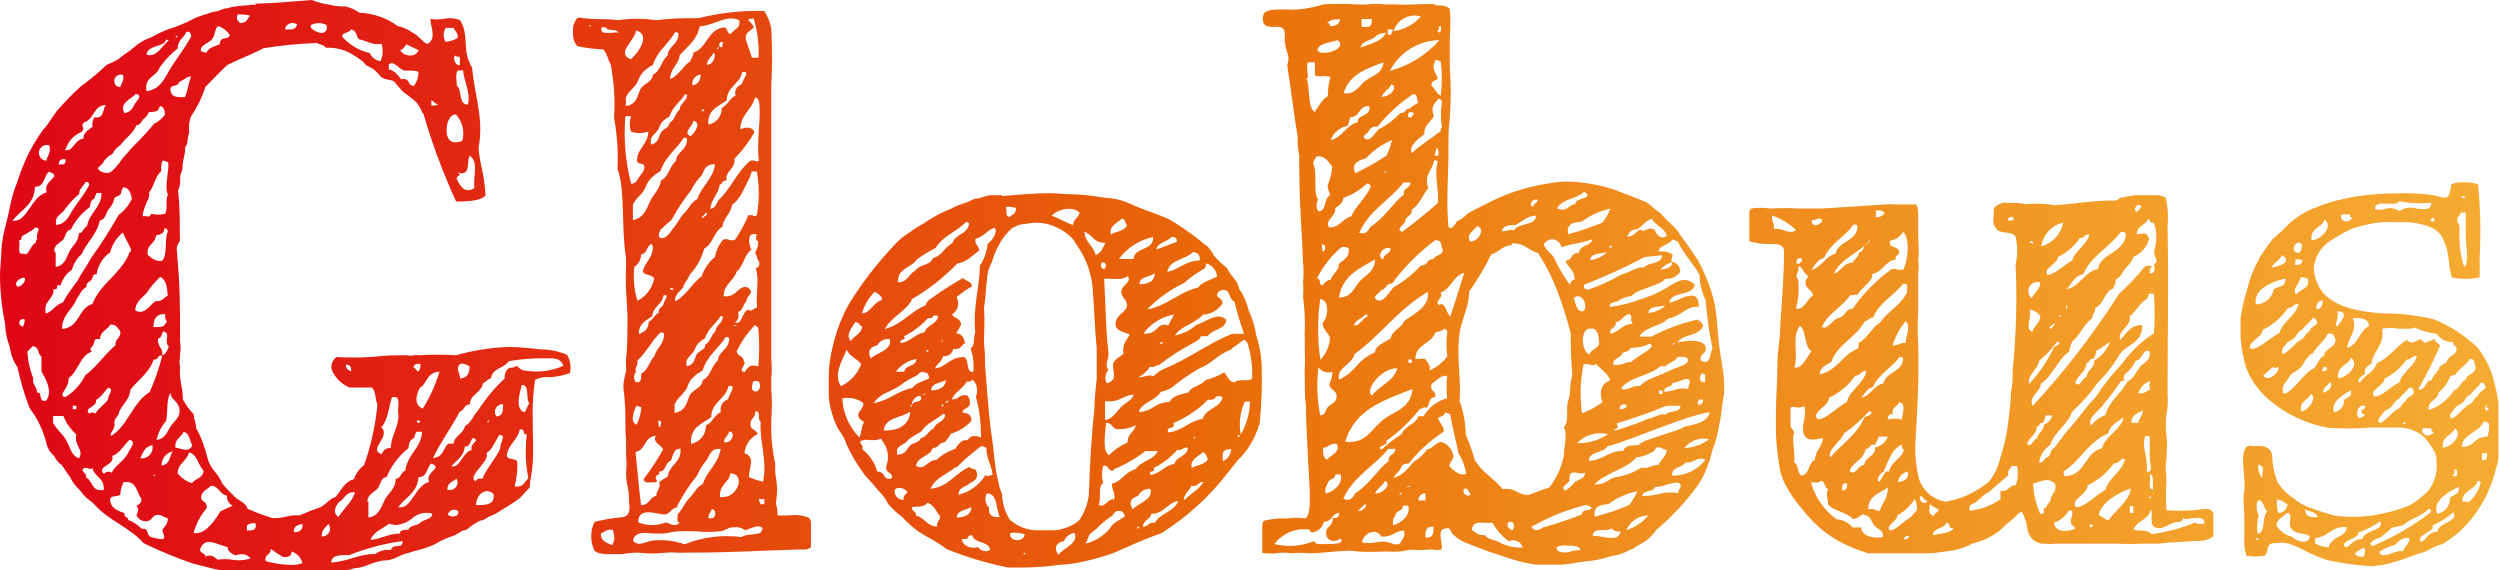 <svg xmlns="http://www.w3.org/2000/svg" xmlns:xlink="http://www.w3.org/1999/xlink" viewBox="0 0 114 26"><defs><style>.a{fill:none;}.b{clip-path:url(#a);}.c{fill:url(#b);}.d{clip-path:url(#c);}.e{fill:url(#d);}.f{clip-path:url(#e);}.g{fill:url(#f);}.h{clip-path:url(#g);}.i{fill:url(#h);}.j{clip-path:url(#i);}.k{fill:url(#j);}.l{clip-path:url(#k);}.m{fill:url(#l);}</style><clipPath id="a" transform="translate(0 -0.5)"><path class="a" d="M12.12,26.09c-.09-.34.26-.27.22-.56a5.57,5.57,0,0,0,.57.37c.2,0,.4,0,.38-.25a.73.73,0,0,1,.5.53,1.44,1.44,0,0,1-.53.08,4.72,4.72,0,0,1-1.14-.17m-3-.52c.2-.65.78-.23,1.26-.12,0,.22.19.28.33.37.4-.08.48-.08.72.14a1.71,1.71,0,0,1-.86.06,2.33,2.33,0,0,0-.65,0c-.17-.15-.33-.25-.55-.14,0-.16-.22-.14-.25-.3m6.81.23a10.65,10.65,0,0,1,2.43-.64c0,.42-.41.06-.54.41a1,1,0,0,0-.71.18c-.77,0-1.21.34-2,.39,0-.36.41-.33.78-.34m-2.49-1.09c0-.24.19-.28.38-.33a.28.28,0,0,1-.26.37.16.16,0,0,1-.12,0m1.27.19c0-.31.18-.39.3-.56a.35.35,0,0,1-.23.57h-.07m-3.41-.27c0-.08,0-.16,0-.23a.51.51,0,0,1,.39-.1c.06.26-.07.33-.29.33h-.09m7.5-.53a1,1,0,0,1,.94-.24c0,.28-.39.25-.54.41s-.49.11-.55.33c-.19,0-.38,0-.39.17-.51,0-.83.24-1.33.29.13-.39.55-.5.84-.74a1,1,0,0,0,.32.06,1.33,1.33,0,0,0,.71-.28m1.65-.19a.3.3,0,0,1,.47-.17c.05.18-.09.25-.24.25a.34.34,0,0,1-.23-.08m-4.93-.6c.24-.13.27-.46.7-.42-.15.47-.52.73-.75,1.12-.31-.16-.12-.56.05-.7m6.22.16c0-.48.44-.83.79-.51.08.44-.24.51-.64.51h-.15M8.83,24.8a2.86,2.86,0,0,1,.59-1.12c.06-.31-.2-.27-.25-.46,0-.35.29-.39.45-.57.35,0,.4.4.73.45a.46.46,0,0,0,.26.46l-.55.25c-.25.39-.63,1-1.12,1H8.83m-2,.14c-.11-.06-.08-.22-.17-.3s-.18,0-.24-.07a1.56,1.56,0,0,0-.57-.37c0-.16-.22-.09-.17-.31-.29-.1-.58-.2-.65-.53s.34-.19.46-.32c0-.28.08-.39.14-.56.61-.1.59.46.82.76,0,.19-.11.24-.23.32a.28.28,0,0,1,0,.39.42.42,0,0,0,.33.3c.34.07.35-.18.54-.26s.39.08.56.14c0,.26-.12.34-.22.48s.17.32,0,.47a2,2,0,0,1-.64-.14M20.4,22.81c0-.31.26-.34.41-.48.14.17,0,.51-.28.51a.31.31,0,0,1-.13,0M7,22.2c0-.09.07-.05.08,0s0,.05,0,.05,0,0,0-.05m-3.16.11c.07-.3-.29-.27-.1-.46a.25.25,0,0,1,.18,0,.2.2,0,0,0,.22,0c.09.42.56.43.51,1H4.58c-.44,0-.37-.54-.74-.6m14.33,1.36c.32-.43.87-.65.91-1.35h0c.42,0,.36-.43.58-.62.59.21-.28.34-.1.84-.6.15-.78,1.15-1.28,1.15l-.12,0M8.1,22.08c0-.44.43-.56.52-.95.39.1.41.58.66.83,0,.33-.37.36-.53.57a1.32,1.32,0,0,1-.65-.45m-.2-1c-.19.14-.08.57-.53.65a.63.63,0,0,1,.53-.65m-1.49.29c.11-.25.21-.52.54-.57a.5.5,0,0,1-.43.6l-.11,0m-1.29-.11c.31-.09.52-.47.78-.73.37.07,0,.41-.07.62-.22.38-.52.49-.74.87a.27.27,0,0,0-.35.06c-.36-.37.51-.37.38-.82m15.47.47c.21-.28.57-.43.6-.89h0c.27,0,.24-.28.38-.4.39.13-.18.22-.06.55-.4.09-.51.75-.85.75h-.07m1.59-.61c.27-.15.4-.54.59-.83.36,0,0,.39.05.59-.13.39-.69,1-.82,1.42a.25.25,0,0,0-.32.11c-.4-.27.7-.91.5-1.29M8.35,20.2c.29,0,.29.39.42.61-.11.26-.35.21-.56.15A1.39,1.39,0,0,0,8,20.91c-.05-.39.26-.46.37-.71m8.38,3.18c0-.3.26-.41.44-.57s.13-.52.44-.56a3.32,3.32,0,0,1,1-1.32c0-.21.08-.39.26-.46,0-.15.08-.16.08-.28h.28c-.06.77-.66,1-.77,1.77-.2.07-.19.35-.44.38,0,.48-.37.66-.52,1s-.28.7-.72.76c0-.24,0-.49,0-.73m6.67-.7a3.79,3.79,0,0,0,.12-1.1c-.06-.21-.45-.06-.48-.3.06-.52.5-.69.59-1.19.13,0,.15,0,.18.1s0,.13.14.12a6.6,6.6,0,0,0,.07,2c-.13.16-.25.38-.45.38a.38.38,0,0,1-.17,0M19,19.74c0-.1.16-.09.16,0a.24.24,0,0,1-.11.06s0,0,0-.05m3.16,0s.06-.1.08-.08,0,.09-.06.09h0M3,20.54c-.18-.28-.43-.48-.58-.76,0-.1,0-.21,0-.31l.47,0a2.24,2.24,0,0,0,.59.84c-.12.51.37.7.12,1.09-.36-.11-.41-.56-.59-.84M3.32,19h.16v.16H3.32V19m19.62-.07c0,.29,0,.54-.3.56a.35.35,0,0,1,.3-.56M17.37,20c.32-.32.35-.9.5-1.38.49-.14.21.53.3.8,0,.59-.33.92-.35,1.51a.38.38,0,0,0-.41.28c-.65-.22.4-.76,0-1.21m-9.83-.31c.08-.41,0-1,.19-1.26.09,0,0,.07,0,.07.12.26.39.35.42.7s-.29.53-.44.79-.25.53-.61.57a1.94,1.94,0,0,1,.44-.87m-3.26-.93c.24-.08.41-.37.61-.58.3.06,0,.33,0,.49s-.41.39-.58.69a.22.22,0,0,0-.28,0c-.28-.28.4-.29.3-.64m19.42-.67c.38,0,.17.63.35.85-.12.1-.11.31-.23.4-.49-.16-.14-1.08-.12-1.25m-4.6.11c.3-.22.26-.67.85-.71a6.91,6.91,0,0,1-.76,1.68c-.45-.15-.29-.73-.09-1m-3.42-1c.2,0,.26.1.24.31-.11-.06-.25-.11-.24-.31m3.09.13c0-.14.12-.18.31-.17,0,.16,0,.21-.07.32s-.13-.13-.24-.15m2.1-.16c.23-.06.3.06.45.09,0,.36-.11.54-.43.57,0-.26-.23-.45,0-.66M22,18c.14-.08.22-.2.39-.25.06-.47.6-.45.81-.78a8.91,8.91,0,0,1,1.42-.13H25c.32,0,.57,0,.69.34a3,3,0,0,1-1.73.22c-.2,0-.28-.13-.4-.22a.49.49,0,0,1-.32.09.46.46,0,0,0-.22.48,7.7,7.7,0,0,0-1.21,1.45c-.22.23-.31.57-.61.73-.07.36-.46.42-.52.8h-.24c-.23.21-.23.63-.69.65.35-.74.84-1.4,1.22-2.11.21-.06.18-.33.46-.33,0-.48.54-.51.6-1M1.53,17.78a3.72,3.72,0,0,1-.28-1.25,1.75,1.75,0,0,0,.23-.24c.32,0,.22.36.41.46l0,.7c.15.24.55.9.21,1.32-.19.05-.22-.06-.25-.18s0-.19-.16-.19c0-.25-.2-.34-.19-.62m5.71-1.85c.17,0,.15-.21.23-.32.39.09,0,.47.26.69-.07.16-.12.34-.3.41a10.12,10.12,0,0,1-.57,1.66c-.79.49-1,1.54-1.75,2-.14-.06.19-.32.14-.55s.2-.32.22-.56c.17-.35.48-.56.51-1,.37-.45.86-.77,1.06-1.37a.15.15,0,0,0,.19-.09.17.17,0,0,1,.2-.08c.05-.38-.24-.4-.19-.78M5,15.31c.29-.05.36.15.48.29.06.33-.25.33-.21.64-.5.42-.87,1-1.38,1.37a2.45,2.45,0,0,1-.91,1c-.28-.05-.06-.24,0-.39a.71.71,0,0,0,.15-.48c.45-.31.49-1,1.06-1.21-.17-.15,0-.16.07-.32s0-.3.3-.24c0-.34.31-.43.46-.64m-3.89-.26c0,.16-.05.21-.07.32a.17.17,0,1,1,.07-.32M7,15.39c0-.38.14-.57.53-.57,0,.13,0,.31.09.32-.11.21-.18.27-.36.27a1.28,1.28,0,0,1-.26,0M.78,13.55c-.19-.17.24-.46.34-.37s-.13.39-.28.39l-.06,0m5.39,1.09c0-.39.31-.57.52-.8a3.59,3.59,0,0,1,.61-.73c.28.11.32.47.35.85-.18.09-.25.28-.55.25-.22.13-.41.49-.71.49a.49.49,0,0,1-.22-.06M5,12.1a1.75,1.75,0,0,1,.6-1c.1.24.23.45.34.69s-.09.17-.07.32c-.4.89-1.29,1.33-1.66,2.25-.66.2-.57,1.08-1.38,1.14,0-.66.47-.87.66-1.35.14-.2.22-.45.46-.57-.06-.18.15-.23.22-.32s.05-.3.23-.24a1.51,1.51,0,0,1,.6-1m1.74.09c-.08-.47.35-.48.37-.87.19-.05.4-.08.38-.33.13,0,.15.06.16.15-.16.38,0,1.07-.26,1.34H7.3c-.29,0-.41-.17-.59-.3m-5.8-.65c.08,0,.06-.1.08-.16s.46-.23.61-.41c.1,0,.15,0,.16.07s-.12.23-.06.47c-.07,0-.05.1-.07.16-.24.06-.33.65-.54.49H1c-.23,0-.06-.44-.13-.62m1.6.49c0-.26.23-.35.38-.48s.11-.45.38-.49A2.74,2.74,0,0,1,4.1,9.94c0-.18.07-.34.22-.4,0-.13.07-.14.07-.24h.24c0,.66-.56.9-.66,1.51-.18.07-.16.31-.38.33,0,.41-.32.57-.45.88s-.23.59-.6.65l0-.63m.74.76a1.48,1.48,0,0,1,.45-.72c.23-.55.69-.88.82-1.52.24-.05.28-.29.37-.48a1,1,0,0,0,.3-.56c.1-.08.29-.09.31-.25s.07-.13.07-.23c.27,0,.37.25.41.53a1.86,1.86,0,0,1-.6.73,21.89,21.89,0,0,1-1.28,2c-.18.36-.43.66-.59,1a7.51,7.51,0,0,0-.68,1c-.34.09-.44.39-.77.5-.13-.61.37-.62.35-1.11.13,0,.15,0,.16-.09s0-.12.16-.08a1.28,1.28,0,0,1,.52-.72M3,10a3.14,3.14,0,0,1,.61-.65c0-.28.21-.36.3-.56.13,0,.15.06.16.15-.2.38-.45.69-.67,1s-.33.76-.84.82c-.09-.48.34-.49.44-.8m-2.41.58c.37-.48,1-.73,1-1.52h0c.46,0,.4-.49.64-.69.68.23-.3.38-.1.94-.68.17-.88,1.29-1.45,1.29a.36.36,0,0,1-.14,0M6.77,9.3c.26-.26.28-.75.59-1a.77.77,0,0,1,.06-.48c.13,0,.14.07.24.07.09.32-.19,1.1,0,1.49-.13.21,0,.67-.13.87a1.36,1.36,0,0,1-.63,0c-.1.15-.1.13-.22.11l-.17,0c0-.45.39-.85.28-1.1M2.68,8c0-.2.1-.26.31-.24C3,8,2.92,8,2.75,8H2.68M21.42,7.6c.42.29.15.91.21,1.48-.46.28-.67-.14-.81-.44,0-.11.3-.2.07-.24,0-.09.08,0,.08,0h.08c.41,0,.22-.55.37-.8M2.25,7.13c.08.36-.09.46-.14.7a.36.36,0,1,1,.14-.7m18.12-.77c0-.36.24-.72.44-.62a1.27,1.27,0,0,1,.27,1.18.8.8,0,0,1-.31.07c-.33,0-.43-.31-.4-.63M3,7.29a1.26,1.26,0,0,1,.73-.78c.19-.22-.09-.2.1-.43.48-.14.42-.78,1-.79-.17.19-.06.64-.52.56a.57.57,0,0,0-.09.43c-.18.15-.42.24-.42.55-.34,0-.47.51-.71.51a.22.22,0,0,1-.14,0m1.48.87a1.7,1.7,0,0,1,.26-.27.86.86,0,0,1,.43-.41,1,1,0,0,1,.38-.42c.22-.33.56-.49.72-.9.16,0,.22-.15.31-.27a.68.68,0,0,0,.26-.33c.07,0,.41,0,.44-.13s.07-.08.08-.15c.17.06.21.21.21.4a1.29,1.29,0,0,1-.49.41A14.82,14.82,0,0,1,6,7.25c-.16.21-.36.38-.51.61,0,0-.29.43-.52.52a.3.3,0,0,1-.13,0c-.2,0-.42-.15-.36-.24M19.67,5.08c.1,0,.12.13.24.15s0,.07-.08.08h-.16V5.08M6.2,4.78c.35.09,0,.32-.06.47s-.2.37-.46.41C5.4,5.22,6,5,6.2,4.78m1.58-.14c-.09-.33.39-.15.38-.4.2-.07.31-.23.55-.26-.11.31-.15.67-.28.95H8.25c-.25,0-.45-.05-.47-.3M5.61,3.91c.07.28-.09.37-.12.56-.41,0-.37-.65.12-.56m15.22.5c0-.24-.08-.57.05-.7h.24c0,.38.37,1.06.21,1.56h0c-.42,0-.26-.63-.48-.85m-3.12-.75V3.43c.24-.18.46.23.72.29h.18c.18,0,.37,0,.45.06a1,1,0,0,1-.21.64.26.26,0,0,1-.23-.16.25.25,0,0,0-.34-.14c-.16-.17-.27-.4-.57-.45m3-.65a.34.34,0,0,0,.24.07c0,.13,0,.26,0,.39h0c-.25,0-.31-.36-.22-.46m-2.5-.22a.68.68,0,0,0,.28-.28l.56.27a.37.37,0,0,1-.37.24.54.54,0,0,1-.47-.23M6.69,3c0-.33.43-.36.7-.49s.06-.25.31-.17c-.28.21-.5.68-.87.68L6.69,3M8,2.21s.05-.1.08-.08,0,.08-.07.08H8M7.28,3.58a4.22,4.22,0,0,1,.82-.87c0-.38.28-.48.4-.75.18-.05.2.07.22.2-.27.5-.61.93-.91,1.4s-.45,1-1.13,1.1c-.12-.65.46-.66.6-1.08m9.54-.67a2.38,2.38,0,0,1-1.22-.74c0-.21.33-.15.39-.32.31,0,.22.36.41.45.34.05.51.27,1,.2a1.14,1.14,0,0,1-.05.79.61.61,0,0,1-.49-.38m3.44-1.14h.39c.05.16.21.22.18.46a1.32,1.32,0,0,1-.55.18.6.6,0,0,1,0-.63M9.17,2.84c-.09-.29.38-.36.52-.58s.11-.5.26-.57a1,1,0,0,1,.53.41c-.08.27-.44,0-.46.42-.23.1-.49.13-.62.39l-.23-.07M13,1.8a.35.35,0,0,1,.55-.18.29.29,0,0,1-.29.22,2,2,0,0,1-.26,0m1.18-.2a.77.77,0,0,1,.71,0c.06.27-.08.36-.24.36s-.57-.2-.47-.33m-3.25-.12c-.12-.18-.17-.14-.09-.39.21,0,.45,0,.55.06-.1.14-.15.33-.41.33h-.05m.76-.81a.57.57,0,0,0-.36,0,5.15,5.15,0,0,0-.8.09,1.3,1.3,0,0,1-.33.07C9.94,1,10,1,9.94,1a2.49,2.49,0,0,0-.54.15,3.17,3.17,0,0,0-.6.22,6.66,6.66,0,0,1-1.2.49,5.79,5.79,0,0,0-.7.34s-.15.05-.29.12a2.53,2.53,0,0,0-.55.38c-.16.15-.37.25-.55.41s-.37.22-.65.35a11.3,11.3,0,0,1-1.2,1A14.32,14.32,0,0,0,2.61,5.54c-.24.3-.43.67-.64.87a8.52,8.52,0,0,0-.7,1.16,10.08,10.08,0,0,0-.5,1.27,6,6,0,0,0-.3,1c-.07.37-.13.61-.21.93s-.18.69-.2,1.2S0,12.75,0,13a11,11,0,0,0,.23,2.25,3.33,3.33,0,0,0,.22,1.08,2,2,0,0,0,.35.92,12,12,0,0,0,.55,1.86,4.36,4.36,0,0,1,.77,1.62,1,1,0,0,0,.34.55,1.1,1.1,0,0,0,.36.43c.19.29.25.37.38.55.2.43.34.43.63.83.13.15.35.27.52.46.62.69,1.57,1,2.2,1.72a20.42,20.42,0,0,0,2.25.93l.91.23.34.07h5.78a1.78,1.78,0,0,0,.33-.09c.48,0,.87-.35,1.5-.36a1.39,1.39,0,0,0,.46-.15,2.44,2.44,0,0,1,.55-.2c.17-.06.4-.11.63-.18l.47-.17a4.1,4.1,0,0,1,.94-.43c.33-.16.35-.25.54-.25a4,4,0,0,1,.62-.42c.32-.05.19-.12.71-.31.28-.18.48-.29.86-.54s.31-.25.72-.68c0-.34.1-.6.13-1.08.05-.66,0-1.12,0-2.11a9.69,9.69,0,0,1,.11-1.71,1.24,1.24,0,0,1,.69-.12,3.08,3.08,0,0,0,.9-.19,1.14,1.14,0,0,0-.13-.83,3.11,3.11,0,0,0-1.25-.25,12.63,12.63,0,0,0-1.38-.11,9.79,9.79,0,0,0-2.43.38,12.9,12.9,0,0,0-1.66,0,.8.8,0,0,0-.26,0,.53.53,0,0,1-.3,0c-.65,0-.85,0-1.68.08a13.6,13.6,0,0,1-1.56,0,.58.58,0,0,0-.22.56,1.46,1.46,0,0,0,.82.83l1,0c.21.13.16.54.27.78a11.31,11.31,0,0,1-.61,2.76,1.31,1.31,0,0,0-.46.64c-.44.12-.58.52-.84.81-.32.1-.45.39-.77.5s-.46.16-.86.34a2,2,0,0,0-.63.06,2,2,0,0,1-.63.06,10,10,0,0,1-1.12-.42c-.08-.28-.39-.36-.57-.53a8.36,8.36,0,0,1-.58-.61c-.16-.45-.55-.66-.67-1.15s-.3-1-.53-1.39c0-.29-.11-.37-.1-.62a2.9,2.9,0,0,1-.5-.69c0-.55-.18-.89-.13-1.48-.06-.27,0-.22,0-.59a1.81,1.81,0,0,0,0-.58c0-1.89,0-2.41-.15-4.22,0-.25.2-.27.14-.55,0-.71,0-1.41-.08-2.11.19-.36,0-.58.2-.95,0-.54.13-.56.12-1,.17-.23.07-.41.19-.68a1.46,1.46,0,0,1,.08-.74,5.3,5.3,0,0,0,.66-1.35c.33-.33.64-.67,1-1,.54-.27,1.12-.48,1.64-.76a20.17,20.17,0,0,1,2.44-.24c.12.08.33.08.41.22A2.09,2.09,0,0,1,16,2.94a5.42,5.42,0,0,1,.56.37c.11.24.34.2.57.43s.18.24.33.32.38.08.48.14.31.38.49.53a4.2,4.2,0,0,1,.57.45l0,0h0l.14.2c.07.1.06.22.17.31a28.71,28.71,0,0,0,1.49,4c.39,0,1.11,0,1.34-.28a8.43,8.43,0,0,0-.15-1.15,7.34,7.34,0,0,1-.17-1c.26-1.37-.18-2.37-.29-3.67a2,2,0,0,1-.26-.69c-.07-.62,0-1-.29-1.48a1.28,1.28,0,0,0-.74-.06,1.8,1.8,0,0,1-.61,0c0,.4.29.86-.12,1.14-.18,0-.36-.35-.74-.54a1.69,1.69,0,0,0-.63-.27,3.17,3.17,0,0,0-1.75-.61,1.71,1.71,0,0,0-.66-.29,2.16,2.16,0,0,1-.71-.08,3,3,0,0,1-.8-.21c-.89.06-1.63.15-2.61.17"/></clipPath><linearGradient id="b" x1="-363.38" y1="312.44" x2="-363.04" y2="312.44" gradientTransform="matrix(-352.05, 0, 0, 352.05, -127807.76, -109980.95)" gradientUnits="userSpaceOnUse"><stop offset="0" stop-color="#f5ac32"/><stop offset="0.34" stop-color="#ee8619"/><stop offset="0.55" stop-color="#e96d08"/><stop offset="0.66" stop-color="#e6500c"/><stop offset="0.89" stop-color="#e11c13"/><stop offset="1" stop-color="#df0716"/></linearGradient><clipPath id="c" transform="translate(0 -0.5)"><path class="a" d="M27.4,24.83c.17-.07.26-.21.55-.17.07.32.11.48-.05.7-.22-.12-.51-.17-.5-.53m7.35-.18c0,.31-.68.14-.93.34a5.14,5.14,0,0,0-2.6.33,3.33,3.33,0,0,0-1.36-.18c-.35,0-.75.35-1,0,.12-.4.53-.36.92-.31l.41,0c.24,0,.45-.09.71-.1a8.07,8.07,0,0,1,.85,0,5.26,5.26,0,0,0,1.05,0c.25,0,.41-.2.63-.18a.7.7,0,0,1,.55.13c.2-.05.6-.3.79-.1m-2.47-.46c0-.2.12-.25.15-.4.24,0,.21.41,0,.41h-.1m2.27-.87h.23a1.77,1.77,0,0,1,0,.23h-.16a.4.4,0,0,1-.08-.24m-1.78-.17c0-.5.42-.59.48-1,.72.06.3,1.08-.3,1.08a.39.39,0,0,1-.18,0m-1.94.39a8.1,8.1,0,0,1,.9-1.37,2.65,2.65,0,0,1,.45-.72c.13-.24.19-.53.62-.49-.1.69-.63,1-.81,1.6-.29.13-.4.44-.61.64s-.32.52-.53.73c0,.11-.08.4.09.38-.2.25-.41.07-.63,0a1.71,1.71,0,0,1-1.27,0c0-.68.71-.42,1.17-.36.3,0,.33-.3.62-.33m-1.66-.1c-.1-.79-.16-1.6-.25-2.42.48-.09.38-.7.93-.74-.17.32.21.38.33.62a11.36,11.36,0,0,1-.89,1.36c0,.17.2.16.38.14h.17c.17,0-.12-.21.07-.32s.06-.1.07-.16c.36,0,.26-.41.54-.49.12-.21.1-.56.45-.56.05.65-.52.73-.58,1.27a3.73,3.73,0,0,0-.39.25c.08.33-.14.38-.13.63-.32.06-.3.42-.68.42h0m3.77-2.87c0-.24.2-.28.22-.48.33,0,.14.49-.13.49h-.09m-3-1c.23.06.09.11.09.31-.11,0-.07-.2-.09-.31m4.13,2.59c0-.48.32-.91-.2-1.09a1.07,1.07,0,0,1,.6-.88c-.06-.21-.34-.18-.33-.46s.25-.28.21-.56c.31-.08.08.41.26.46-.08.84.32,1.8.1,2.74a5.34,5.34,0,0,1-.64-.21M29,19c.12,0,.14.07.24.07a1.84,1.84,0,0,1-.21.79c-.33-.1-.12-.67,0-.86m3.4.54c0-.73.67-.81.78-1.43.45-.1,0,.41,0,.58-.21.12-.4.23-.34.6-.3.13-.38.48-.68.61a.83.83,0,0,1-.68.84c-.06-.73.48-.91.9-1.2m1.94-1.66h.23a.31.31,0,0,1-.06.47h-.05c-.27,0-.17-.29-.12-.46M30.75,19c.1-.38.48-.52.6-.88s.39-.55.69-.73c.19-.65.73-1,1.05-1.52.09,0,.14,0,.16.07,0,.51-.48.56-.52,1-.29.24-.32.72-.68.89-.07.44-.49.39-.63.77s-.2.64-.66.73c0-.24,0-.12,0-.36M29,17.5c-.07-.27.11-.31.06-.55.41-.38.66-.91,1.06-1.29.09,0,.14,0,.16.07,0,.5-.35.63-.43,1-.24.24-.29.64-.61.81,0,.19,0,.37-.14.39l-.06,0c-.18,0-.15-.48,0-.48M33.92,17c0-.28-.28-.25-.33-.46a4.19,4.19,0,0,1,.82-1.2c.08,0,.15.06.17.15a9.45,9.45,0,0,1,0,1.72c-.36-.11-.46,0-.62.26-.32-.07,0-.24,0-.47m-.38-1.71c0,.08-.09.07-.15.09s.09-.07.15-.09M31.29,17c.07-.26.32-.35.4-.59s.27-.37.46-.49c.13-.43.49-.65.71-1,.06,0,.09,0,.1,0,0,.35-.32.38-.34.7-.2.15-.22.47-.46.59,0,.29-.33.26-.42.51s-.13.43-.44.48a1.77,1.77,0,0,0,0-.23m-1.56-2c0-.49.45-.55.52-1,.31-.07,0,.27,0,.39s-.26.16-.22.4c-.2.09-.25.32-.46.41,0,.33-.19.47-.45.56,0-.49.32-.61.6-.8m.83-1.28c0-.08,0,0,.08,0l.07,0a.07.07,0,0,1-.08.07s-.07,0-.07-.06m-1.62-1a.66.66,0,0,0,.29-.56c.23,0,.25-.28.38-.41s.14,0,.16.08c0,.44-.31.67-.43,1s.43.19.49.45a1.5,1.5,0,0,1-.76,1,3.68,3.68,0,0,1-.13-1.64M33,14c0-.54.46-.68.59-1.12.32-.23.33-.75.68-1-.11-.12-.2-.68.05-.7s.17,0,.16.13,0,.18.09.17a.94.94,0,0,1-.14.55c.09.1.09.29.17.39s0,.29-.14.31c.18.55,0,1,.06,1.8-.16,0-.24.23-.39.09-.31.07-.29.75-.61.57.13-.08.19-.22.14-.47.24-.06.21-.36.38-.48,0-.26.34-.36.14-.56s-.39-.05-.58.11a.69.69,0,0,1-.42.22A.45.45,0,0,1,33,14m-.85-3.8c.26.06-.08.15-.07.23-.23,0,.11-.12.07-.23m-1,3.47c0-.26.23-.39.29-.63a2.82,2.82,0,0,0,.67-1.2c.4-.21.43-.76.83-1,.06-.43.39-.6.44-1,.43-.29.57-.84.83-1.28,0-.13.06-.14.07-.24h.23a5.59,5.59,0,0,1,0,2c-.1.05-.13.05-.18,0a.45.45,0,0,0-.21,0,5.91,5.91,0,0,1-.6,1.11.41.41,0,0,1-.3,0,.34.34,0,0,0-.25,0,1.76,1.76,0,0,0-.37.79,1.9,1.9,0,0,0-.6.88c-.47.33-.69.88-1.22,1.14,0-.35.23-.44.37-.64M30.09,11c.11-.11.54-.48.54-.48a8.29,8.29,0,0,1,.89-1.35A2.46,2.46,0,0,1,32,8.49c.12-.24.18-.53.61-.49-.11.68-.63,1-.81,1.58-.29.14-.39.44-.6.64s-.32.51-.53.72c0,0-.21.37-.44.42h-.06c-.18,0-.15-.25-.05-.34M28.84,9.91c.1-.38.47-.52.6-.88s.39-.55.68-.73c.2-.65.74-1,1.06-1.52.09,0,.14,0,.15.07,0,.51-.48.56-.51,1-.3.23-.32.71-.68.88-.07.44-.38.66-.52,1s-.3.72-.76.81c0-.24,0-.47,0-.71M31.62,6c.41.11,0,.62-.13.71-.38-.15.11-.46.13-.71m-3.09-.2h.24a1.19,1.19,0,0,0,0,.7,1.2,1.2,0,0,0,.79,0c0,.57-.47.73-.51,1.27-.05.27.3.12.33.31s-.12.34-.22.47-.15.32-.38.33a9.26,9.26,0,0,1-.27-3M32,5.57s0-.1.08-.08,0,.09-.07.09h0m2.43-.63c.07,0,.14.06.16.15.14.59-.11,1.7,0,2.74a.18.18,0,0,1-.17,0,.25.25,0,0,0-.22,0c-.58.46-.85,1.19-1.36,1.7-.18.14-.17.45-.46.48.05-.46.37-.66.43-1.11.16,0,.09-.22.31-.17-.07-.49.4-.48.36-1a6,6,0,0,0,.91-1.2c-.07-.27-.41-.26-.64-.14,0-.67.52-.88.66-1.43M29.67,6.88c.07-.26.32-.34.4-.59s.26-.36.46-.48c.13-.44.49-.66.7-1,.06,0,.09,0,.1,0,0,.34-.32.37-.34.69-.2.15-.21.47-.45.59-.05.29-.33.26-.43.51s-.13.43-.43.49a1.93,1.93,0,0,1,0-.24m2.27-2.95c0,.24-.11.46-.38.49a.43.43,0,0,1,.38-.49m1.19,1.19c0-.66.6-.74.7-1.3.42-.09,0,.37,0,.53-.18.11-.37.21-.3.54-.28.12-.35.44-.63.56a.74.74,0,0,1-.61.76c-.05-.66.44-.82.82-1.09M32.54,2.9c.14.1,0,.55-.3.55,0-.25.22-.35.3-.55m.15-.17s.05-.1.07-.08,0,.09-.06.09h0m.15-.32H33a.4.4,0,0,0-.07.24c-.16,0-.17-.12-.08-.24M28.53,5c.1-.37.46-.5.58-.85s.38-.53.67-.7c.19-.63.71-.95,1-1.48.09,0,.14,0,.16.07,0,.5-.47.55-.5,1-.29.23-.31.69-.66.86-.07.42-.48.38-.61.74s-.19.62-.63.7c0-.23,0-.11,0-.34M29,1.89c.76.2,0,1.14-.24,1.31-.7-.27.21-.86.24-1.31m-1.61-.14h.24c.07.22.57,0,.56.29C28.18,1.93,28,2,27.84,2l-.2,0c-.15,0-.25-.05-.21-.24m-.55-.06c0-.09.07-.05.07,0s0,.05,0,.05,0,0,0-.05M34,2.22c0-.26.26-.32.38-.49a1.21,1.21,0,0,0-.25-.3c0-.09.15-.07.24-.09a5.46,5.46,0,0,1,.22,1.79l-.31,0c-.07-.34-.23-.58-.28-.93M31,3c.35-.38.79-.68.9-1.29.79-.09,1.2-.55,1.81-.29.07.39-.26.41-.38.63-.22,0-.11-.36-.4-.29-.68.15-.69.92-1.31,1.14,0,.19-.11.24-.14.39-.35.23-.51.64-.92.82,0-.51.39-.65.44-1.11m.8-1.67c-.81,0-1.07,0-1.89.09a5.93,5.93,0,0,0-1.73,0c-.56-.09-1.08,0-1.76-.12-.21,0-.3.48-.3.48,0,.37,0,.56.2.82a6,6,0,0,0,1.18.15c.18.16.22.48.35.69A9.75,9.75,0,0,1,28,5.87a10.42,10.42,0,0,1,.16,2.35c.35.85.17,2.73.38,4a4.86,4.86,0,0,1,0,.56c0,.27,0,.38,0,.65,0,.54.1,1.26.07,1.93A14.9,14.9,0,0,1,28.54,17c0,.36.06.22-.06.72s0,.66,0,1c.08.92,0,1,.07,1.89,0,.21,0,.43,0,.68a3.24,3.24,0,0,1,0,.75c0,.62.12.62.13,1.17,0,.28.06.45,0,.63s-.11.19-.27.24a7.58,7.58,0,0,0-1.3.22,1.5,1.5,0,0,0,0,1.31c.23.18.28.09.43.16h.79a5.2,5.2,0,0,1,.76-.07,5.5,5.5,0,0,0,1.3,0,2.43,2.43,0,0,1,.47,0,3.64,3.64,0,0,0,.47,0c2.12,0,2.9-.08,5-.14h.26a.53.53,0,0,0,.41-.12c0-.51,0-.69,0-1.12-.09-.23-.12-.23-.33-.28A1.58,1.58,0,0,0,36,24a4.39,4.39,0,0,1-.54,0,2.36,2.36,0,0,0-.08-.56,5.44,5.44,0,0,0,.06-.62,7,7,0,0,0-.09-.77c0-.13,0-.25,0-.4a8.26,8.26,0,0,1-.18-1.42c0-.28,0-.55,0-.61a8.06,8.06,0,0,0,0-1.37c0-.12,0-.26,0-.48a4.54,4.54,0,0,0,0-.91c0-1.23,0-2.34,0-3.34,0-.07,0-.48,0-.55,0-.42,0-.65,0-1.32,0-.2,0-.48,0-.64,0-1.1,0-2.1,0-3.13,0-1.69,0-2.11,0-3.49a22.69,22.69,0,0,0,0-2.59A2.19,2.19,0,0,0,34.85,1a10.93,10.93,0,0,0-3,.33"/></clipPath><linearGradient id="d" x1="-363.39" y1="312.42" x2="-363.06" y2="312.42" gradientTransform="matrix(-345.77, 0, 0, 345.77, -125534.68, -108014.07)" xlink:href="#b"/><clipPath id="e" transform="translate(0 -0.5)"><path class="a" d="M70.94,25.47a.86.86,0,0,1,.55-.09c.2,0,.58,0,.56.21a1.18,1.18,0,0,0-.4.05.71.71,0,0,1-.55,0h0c-.09,0-.1-.08-.11-.16M64,24.7c.14.15-.05.4-.14.55s-.23,0-.24.09a1.31,1.31,0,0,0-.91-.1,1.93,1.93,0,0,1-.59,0c0-.41.66-.71.86-.27h.1c.41,0,.54-.25.92-.28m8.63.24c0-.42.66-.15.86-.34a.39.39,0,0,0,.4.14c0,.24-.22.3-.43.3s-.58-.1-.83-.1M65,25c0-.27,0-.51.37-.48,0,.23,0,.49-.27.49H65m2.12-.31c0-.4.3-.38.65-.36a1.38,1.38,0,0,0,.29,0,2.61,2.61,0,0,0,.74.84.46.46,0,0,1,.64.29,2.23,2.23,0,0,1-1-.2c-.21-.16-.59-.14-.73-.37l-.13,0c-.24,0-.3-.19-.51-.23m1.73-.37c.27-.07.29.26.17.38-.16-.05-.33-.22-.17-.38M75.16,24a2,2,0,0,1-1,.67,1.12,1.12,0,0,1,1-.67m-14.79.29c.38,0,.36-.37.7-.41,0,.2-.1.26-.31.24.06.38-.32.36-.29.72s.47.41.64.21c.3.3-.49.25-.78.26s-.33,0-.4-.14a2.94,2.94,0,0,1-1.82.14,1.67,1.67,0,0,1,1.48-.67c.18-.05.12.14.25.14a.63.63,0,0,0,.53-.49m3.3-.4c.09-.12.32-.11.3-.33h.24c.13.39-.26.78-.68.89-.06-.28.08-.38.14-.55m6.17.62a9.82,9.82,0,0,1,2.49-1l.25.11c-.1.25-.37,0-.45.33a17.49,17.49,0,0,1-1.77.59.51.51,0,0,1-.29.13.28.28,0,0,1-.23-.14m-7.91-.74c.09-.12.23-.2.31-.32.16.06-.08.32-.28.32h0M65,23c0,.11,0,.21,0,.32h-.32A.3.3,0,0,1,65,23m-1.18.05s0-.11.07-.08,0,.08-.06.08h0m9.51.44a3.27,3.27,0,0,1,1.32-.59,2.82,2.82,0,0,1-.37.63,10.59,10.59,0,0,1-1.56.53c-.1-.47.23-.54.61-.57m-6.59-.7c.25-.08.17.19.32.22a.13.13,0,0,1-.13.09.22.22,0,0,1-.19-.31m-2.46-.15c0,.07-.1.06-.16.08s.1-.06.16-.08M76,22.61a1.47,1.47,0,0,1,.53-.1c.26.16,0,.23,0,.47-.81-.1-.8.13-1.64.14,0-.29.56-.17.57-.41h0a1.34,1.34,0,0,0,.5-.1M62.7,23c.1-.24.35-.33.45-.57.33.13-.06.57-.41.57h0m-2.16-.55c.09-.12.33-.11.31-.32h.24c.13.38-.26.77-.68.88-.06-.28.07-.38.13-.55m11,0a.5.5,0,0,1,.07-.4.73.73,0,0,1,.27,0,.6.6,0,0,0,.36,0c0,.24-.27.3-.46.41a1.51,1.51,0,0,1-.46.41c-.23-.22.16-.3.22-.48m5.68-.89a.53.53,0,0,1,.51-.05,1.85,1.85,0,0,1-1.51.73c-.08-.38.43-.35.6-.6h.1a.62.62,0,0,0,.3-.09m-16,1.73c.44-1,1.41-1.47,2.05-2.26h.32c0,.3-.36.22-.3.55-.56.44-.9,1.09-1.53,1.47-.08.16-.18.3-.35.3a.36.36,0,0,1-.19-.05M72.7,22.6c.49-.55,1.44-.68,1.93-1.25a1.56,1.56,0,0,0,.68-.22.27.27,0,0,0,.19-.2.31.31,0,0,1,.28,0A.25.25,0,0,0,76,21c0,.32-.28.44-.37.7a.82.82,0,0,0-.34.07.85.85,0,0,1-.45.06,3,3,0,0,1-1.17.43c-.33.08-.46.33-.88.33H72.7M60.33,20.92c.26,0,.29-.23.62-.18.2.36-.25.5-.44.72-.17-.07-.19-.29-.18-.54m17.61-.39a2,2,0,0,1-1.13.4,1.1,1.1,0,0,1,1.13-.4m-4.61-.23a2.46,2.46,0,0,1-1.42.41,1.45,1.45,0,0,1,1.42-.41m-7.49-.12c0-.28-.21-.37-.26-.62.1-.08.29-.08.31-.25.12,0,.14.07.24.07.1.63.26,1.19.38,1.79a2.44,2.44,0,0,1,.35.93c-.22.15-.56-.13-.72-.29s.16-.31.13-.55a.79.79,0,0,0-.57-.61c-.27.06-.34.29-.62.34a2.08,2.08,0,0,1-.61.57c-.27.28-.47.62-.93.73.1-.21.33-.3.38-.56a.46.46,0,0,1,.31-.09,6.81,6.81,0,0,1,1.61-1.46m7.46.67c1.17-.3,3.39-1.34,4.66-1.56-.1.49-.66.55-1.16.67-.18.19-2,.6-2.08.84-.28,0-.61,0-.7.26-.69,0-.9.43-1.57.45,0-.44.68-.34.85-.66M74.18,19c0,.11-.16.15-.31.17a.18.18,0,0,1,.31-.17m-.44.8A24.08,24.08,0,0,0,76,19l.63,0c0,.34-.54.2-.69.42-.14-.12-.54.15-.79.18a13.72,13.72,0,0,1-1.48.53c-.27-.08.22,0,.07-.24m3.75-1.17h.16v.15c-.06,0-.07,0-.07.08h-.16v-.16h0s.06,0,.06-.09m-1.83-.39h.16v.15h-.16v-.16M61.35,20.62c.46-1.5,1.81-1.88,3.06-2.38-.09.91-.84,1-1.35,1.41s-.74,1-1.5,1h-.21m15.28-2.78a.63.63,0,0,1,.35-.09c.18.15,0,.22,0,.46-.55-.11-.54.12-1.1.12,0-.29.37-.16.38-.4h0a.71.71,0,0,0,.32-.09M65.29,18c.2-.13.49-.46.7-.34a4.74,4.74,0,0,0,0,1,1.74,1.74,0,0,0-1.07.82h-.24c-.13.38-.62.43-.76.81A6.82,6.82,0,0,0,63,21c-.3-.19.33-.14.22-.4a7.08,7.08,0,0,0,1.53-1.46.23.23,0,0,0,.15-.05.27.27,0,0,1,.17,0c.13-.15.07-.48.37-.48.07-.32-.24-.23-.17-.54m12.32-.52c.26-.09.13.24.17.38h-.07c-.2,0-.21-.28-.1-.39M63.72,17.3c-.18.6-.81.78-1.16,1.23-.36-.2.43-1.28,1.16-1.23m-3.6-.05a.59.59,0,0,0,.64.21,1.54,1.54,0,0,1-.14.56c0,.24.31.26.33.53s-.22.35-.37.48-.11.41-.38.41a7,7,0,0,1-.08-2.19m12.1-.12a.33.33,0,0,1,.29,0c.11,0,.2.09.26-.05.21.26.53.42.66.76-.42.15-.52.54-.36,1a3.77,3.77,0,0,1-.93.51,6.48,6.48,0,0,1,.08-2.28m-8-.18h.16v.16h-.15a.76.76,0,0,1,0-.15m9.7,1.3c.38-.53,1.32-.55,1.78-1h.24c.14-.17.45-.2.54-.42.21,0,.46-.06.48.14s-.44.31-.7.42-.51.24-.78.34-.53.22-.7.42a.91.91,0,0,0-.41.07,1,1,0,0,1-.29.09.3.3,0,0,1-.16-.05m-.35-1.1c-.07-.27.33-.26.41-.52.13-.05.29-.06.37-.23a2,2,0,0,0,.89-.19s.08.08.07.14c-.28.3-.65.42-.94.7a.72.72,0,0,0-.33.07.82.82,0,0,1-.28.06l-.19,0m2.8-1c0,.07-.09.06-.15.08s.09-.07.15-.08m-11.84.73c0-.69.75-.68.91-1.21.14-.05.32-.05.39-.17.07,0,.14.07.16.15a3.56,3.56,0,0,0,0,1.1,1.91,1.91,0,0,1-.84.66c.13-.16-.08-.4-.18-.54l-.2,0-.2,0m8-1.38c.26,0,.32.31.34.61s-.36.32-.45.57c-.35-.11-.46-1.25.11-1.18m-10.84-.16c.08-.25.4-.29.53-.49.29.12-.19.16-.14.32-.13,0-.14.18-.31.18h-.08m11.93-.12c.31-.08.31-.3.61-.39.22.09,0,.22.17.44-.55.06-.47.28-1,.46-.14-.26.3-.27.22-.51m2.27-.78a1.28,1.28,0,0,1-.77.34c0-.31.46-.27.77-.34m-15.75-.3c.48.06.36.88.12,1.09,0,.3.25.44.34.69a1.63,1.63,0,0,1-.44,1,9.52,9.52,0,0,1,0-2.82m11.55,0c.39-.33.71.44.42.61-.33,0-.31-.37-.42-.61m-10,2.56c1.24-.9,1.94-2,3.34-2.84.12.62-.53.95-1.06,1.32-.11.31-.6.47-.63.81-.31.18-.7.33-.71.63-.81.31-.87.91-1.64,1.24-.15-.54.64-.71.7-1.16m3.94-2.81c.49-.18.55-.76,1.07-.9-.21.66-.41,1.33-.64,2-.15-.14-.27-.74-.49-.53-.28-.17.18-.29.06-.55m10.55-1.4c0,.25-.28.3-.54.34a1,1,0,0,1,.54-.34M62.7,12.32c0,.57-.42.7-.69,1s-.37.74-.95.75c.14-1,.92-1.32,1.64-1.74m9.52,1.16A26.68,26.68,0,0,0,75,12.22l.79-.08c0,.43-.67.3-.84.58-.17-.14-.66.23-1,.29a8.4,8.4,0,0,1-1.53.7h0c-.27,0-.18-.23-.18-.23M73.28,12a1.3,1.3,0,0,1-.77.36c0-.31.46-.28.77-.36m-9.87-.17c0,.25-.32.25-.34.5-.33-.13,0-.64.34-.5m-3.36,1.37a4.58,4.58,0,0,1,1.13-1.44c.17,0,.21,0,.32.06.06.44-.26.52-.45.72,0,.35-.3.43-.37.72-.2,0-.27.15-.38.25h0c-.17,0-.06-.29-.21-.31m13.32-1.41c-.05,0,0-.1.07-.08s0,.09-.06.09h0m-13.14-.16c.18,0,.19.2.09.31s-.07-.19-.09-.31m7,9.93a9,9,0,0,0-.44-1.24,4.76,4.76,0,0,0-.29-1.56c.12-.92-.24-2.43.11-3.52l.14-.47a3.09,3.09,0,0,0,.2-1,11.5,11.5,0,0,0,1-1.68c.36-.09.49-.4.93-.42,0-.07,0-.08.08-.08.55,0,.7.34,1.12.43A8.91,8.91,0,0,1,71,13.73a17,17,0,0,1,.63,2,16.52,16.52,0,0,0,.07,1.87c-.13.34-.06.85-.19,1.18s.07,1-.2,1.18c.19.4,0,.89,0,1.33a3.48,3.48,0,0,1-.66,1.44c-.32.1-.63.22-.94.34a1,1,0,0,1-.53-.14,1,1,0,0,0-.66-.13c-.38-.47-.92-.75-1.24-1.28M65.5,11.46c.3,0,.18.29.29.41,0,.32-.35.22-.42.45a.29.29,0,0,0-.29.14.27.27,0,0,1-.28.14,5.13,5.13,0,0,1-1.25,1c-.21.21-.46.73-.75.58s.11-.29.18-.46c.22,0,.22-.32.5-.29a9.08,9.08,0,0,1,2-2m10.78,0c.13,0,.14.07.24.07.27.58.7,1,1,1.53a2.61,2.61,0,0,0,.28,1.16,16.27,16.27,0,0,0,.31,2.19c-.13.26-.08.82-.53.56-.09-.36.31-.27.21-.63s-.93-.29-1.27-.19c.22-.4,1-.29,1.16-.75,0-.16-.17-.2-.25-.3a8.63,8.63,0,0,0-2.11.78l-.55,0c.25-.45,1-.47,1.32-.83.56-.07.9-.63,1.4-.52,0-1-.9-.27-1.35-.19.07-.56,1.06-.28,1.16-.82-.49-.52-1,0-1.42.21a4.88,4.88,0,0,1-1.06.45,6.37,6.37,0,0,1-1.4.35c0-.28.34-.19.46-.33a1.37,1.37,0,0,1,.55-.17c.16-.31,1.35-.48,1.51-.78a.77.77,0,0,0,.7-.33.45.45,0,0,0-.41-.46c0-.16.05-.21.07-.31a.8.8,0,0,0-.64-.14c0-.33.51-.28.61-.57m-3.64,0c-.07.34-.6.25-.61.64a.29.29,0,0,0-.34.17.32.32,0,0,1-.28.17c.12.3.41.43.43.84a.38.38,0,0,0-.23.25,7.25,7.25,0,0,1-.68-1.15c-.11-.28-.41-.37-.5-.69a.43.43,0,0,1,.8.13c.57-.18.86-.16,1.41-.36m-5.59.06c-.16-.29.18-.45.34-.66.42.15,0,.69-.23.69a.2.2,0,0,1-.11,0m8.32-1c.17.31.56.38.67.76-.31.19-.46-.06-.57-.3a.46.46,0,0,0-.33,0c-.13.05-.23.11-.3,0-.23.09-.29.34-.62.33.11-.15.16-.35.46-.33.25-.14.38-.4.69-.49m-5.3-.13c0,.48-.83.3-1,.67a.41.41,0,0,0-.28,0c-.1,0-.18.08-.28,0,.08-.2.31-.26.63-.25.3-.15.49-.4.93-.43m2.08.28a3.42,3.42,0,0,1,1.32-.6,2.68,2.68,0,0,1-.37.64,11.9,11.9,0,0,1-1.56.53c-.1-.47.23-.55.61-.57m-2-1c0,.16-.2.16-.22.32-.22-.08,0-.41.22-.32M71,10c.26-.46.9-.41,1.24-.76.51.35-.44.25-.41.57-.24,0-.32.25-.57.25A.57.57,0,0,1,71,10M60.88,10c.16-.13.36-.22.38-.48a2.86,2.86,0,0,0,1.08-.66c.07,0,.15.06.17.15-.23.52-.66.85-.9,1.36-.41.1-.49.5-1,.5h0c-.23-.32.31-.49.28-.87M62,11.08c.44-1,1.41-1.47,2-2.26h.32c0,.3-.36.22-.3.55-.56.44-.9,1.09-1.53,1.47-.08.16-.18.3-.35.3a.36.36,0,0,1-.19-.05m1.17-2.7s.05-.1.07-.08,0,.08-.06.08h0m.95,2.23c0-.3.33-.25.29-.55.36-.23.49-.66.76-1-.22-.57.18-.78.27-1.26.09,0,.14,0,.16.07-.18.6.08,1.33,0,1.88-.51.46-1.06.89-1.61,1.31-.34-.09.07-.32.14-.48m-4-1c-.22-.38,0-1.25-.21-1.63,0-.12.11-.2.14-.32.44-.06.53.25.73.44a2.59,2.59,0,0,1-.21.87c0,.24.1.28.1.47-.29.13-.12.69-.52.72a.5.5,0,0,1,0-.55m5.31-2c0-.16.05-.2.07-.31s.1.08.1.17,0,.16-.1.16a.11.11,0,0,1-.07,0m-3.14.11a3.38,3.38,0,0,1,1.18-.83,3.21,3.21,0,0,1-.24.7,10.87,10.87,0,0,1-1.43.81c-.19-.45.12-.58.49-.68m2-2.1h.16a.76.76,0,0,0,0,.15c-.07,0-.08,0-.08.08h-.16V5.68h0s.06-.05.06-.09m-2.82.65c.07-.1.06-.29.14-.4.45,0,.34-.54.85-.5.06.33-.2.37-.38.49a.21.21,0,0,0-.14.24c-.56.14-.68.68-1.24.82a1,1,0,0,1,.77-.65m3.49.35c0-.37.3-.54.45-.8-.17-.39,0-.55.21-.79.07,0,.14.06.16.15a3.09,3.09,0,0,0,0,1.17c-.08,0-.05.1-.07.16-.43.34-.91.62-1.31,1-.17-.34.35-.69.6-.88m-.54-1.81c.23,0,.13.23.22.33s-.28.16-.35.33a.22.22,0,0,0-.22.1.22.22,0,0,1-.23.1,3.55,3.55,0,0,1-1,.75c-.16.17-.38.56-.6.43s.1-.22.16-.35.18-.24.39-.2a7.19,7.19,0,0,1,1.63-1.49M63,4.91c.1-.24.35-.33.45-.57.33.13-.06.57-.41.57h0m-3.4-.86c0-.25-.08-.58,0-.71h.32c0,.18,0,.36,0,.55s.45,0,.71.13a2.79,2.79,0,0,0-.12.86c-.29.17-.41.48-.61.73-.34-.29-.18-1.12-.37-1.55m1.7.69c.27-.89,1.07-1.12,1.82-1.41-.06.54-.51.6-.81.83s-.44.59-.89.59h-.12m4-.35c0-.24.19-.23.3-.32-.15-.38-.3-.44-.11-.86.13,0,.14.07.24.07a6.77,6.77,0,0,1,0,1.57c-.19-.11-.27-.32-.41-.46m-5.21-1.6c0-.34.55-.35.91-.48.38.29-.19.58-.61.58a.39.39,0,0,1-.3-.1m5.56-.48a4.56,4.56,0,0,1-2.26,1.4,2.58,2.58,0,0,1,2.26-1.4m-3-.09A.73.73,0,0,1,63.2,2c-.2.4-.72.5-1.16.67.05-.25.33-.3.54-.41m.69-.42h.24c0,.13-.07.14-.07.24h-.16a1.93,1.93,0,0,0,0-.24m2.43,0c0,.09-.07.19-.13.11s.07-.13.07-.16h-.08c.13-.18.16-.07.14.05m-3.62-.16c0-.11,0-.21,0-.31l.47,0c0,.28-.07.36-.24.36l-.22,0m-1-.36c0,.26-.22.31-.46.33,0-.09,0-.13-.09-.15s.19-.17.38-.17H61m3.79-.13a2,2,0,0,1-1.24.67,1,1,0,0,1,1.24-.67M65.52.7a8.79,8.79,0,0,0-1,0,6.85,6.85,0,0,1-.89,0c-.17,0-.27,0-.54,0a2.27,2.27,0,0,0-.69,0,3.87,3.87,0,0,1-.59,0,9.48,9.48,0,0,0-1.46,0A5.6,5.6,0,0,1,59.2.93a3.78,3.78,0,0,1-.59,0c-.47,0-.94,0-1,.25s0,.42.1.48a.69.69,0,0,0,.41.06c.22,0,.43,0,.46.25a1.78,1.78,0,0,1,0,.41c.1.45,0,.17.12.51s0,.48,0,.61c.16,1,.29,2.14.47,3.21a4.36,4.36,0,0,0,.08.93,5,5,0,0,0,0,.63c0,1.64.13,2.94.17,4.22a3.72,3.72,0,0,1,0,.84,5,5,0,0,1,0,.72,9.55,9.55,0,0,1,.08,1.48,3.75,3.75,0,0,0,0,.48c0,.11,0,.18,0,.35s0,.22,0,.27a4.79,4.79,0,0,1,0,.56,5.6,5.6,0,0,0,0,.62c0,.59,0,.82.05,1.17,0,.91.07,1.68.1,2.53s.23,2.56-.15,2.63a2.5,2.5,0,0,0-.77,0h-.25a3.69,3.69,0,0,0-.87.11c-.14.47-.07.62-.2,1.1,0,.26,0,.37.33.38a3.25,3.25,0,0,0,.47,0,1.88,1.88,0,0,1,.66,0,4.65,4.65,0,0,1,.89,0c.43,0,1.09-.1,1.78-.12a7.58,7.58,0,0,0,1.27.05,5.11,5.11,0,0,1,.74,0,2.77,2.77,0,0,0,.75-.1,4,4,0,0,0,.84,0h.21a.8.8,0,0,0,.37,0c.14-.11-.23-.85.13-.95s.24.12.42.27a2,2,0,0,0,.47.33c.51.2,1.14.46,1.76.64a8,8,0,0,0,2,.46c.2,0,.44-.05.8-.07s.41-.07,1-.14a4.76,4.76,0,0,0,1.17-.24,2.19,2.19,0,0,0,.87-.3c.14,0,.26-.15.46-.25a1.83,1.83,0,0,0,.72-.64,11.3,11.3,0,0,0,1.65-1.71,4,4,0,0,0,.73-1.31c.12-.25.12-.51.27-.85a5.8,5.8,0,0,0,.24-1c.11-.43.08-.71.21-1.35a6.06,6.06,0,0,0-.06-1.1c-.06-.38-.09-.53-.12-.77-.12-.75-.12-1.47-.24-2.18a7.71,7.71,0,0,0-.76-2,13.32,13.32,0,0,0-.79-1.14c-.26-.47-.62-.64-.89-1-.23-.16-.43-.34-.65-.52-.62-.28-.94-.36-1.46-.58a7.49,7.49,0,0,0-2.14-.38c-.18,0-.43,0-.79.07a8.76,8.76,0,0,0-2.7.82c-.33.19-.77.36-1.12.59a1.39,1.39,0,0,1-.46.33c-.07.11-.26.46-.39.25-.11-1.22,0-2.31,0-3.44,0-.92,0-.92.06-1.53a14.36,14.36,0,0,0,0-2.26c0-.58,0-.64,0-1.44a6.78,6.78,0,0,0,0-1.27.58.58,0,0,0-.4-.15l-.32,0"/></clipPath><linearGradient id="f" x1="-363.93" y1="311.99" x2="-363.59" y2="311.99" gradientTransform="matrix(-195.73, 0, 0, 195.73, -71140.36, -61055.12)" xlink:href="#b"/><clipPath id="g" transform="translate(0 -0.5)"><path class="a" d="M87.06,24.94a.21.21,0,0,1-.23.16c0-.16.11-.15.23-.16m8.21-.45c0-.1.16-.09.16,0a.24.24,0,0,1-.11.06s0,0,0-.05m-6.57-.16c.1,0,.12.05.14.12s0,.15.19.11c-.14.27-.61.24-.94.34,0-.34.51-.29.61-.57m4.91,0a1.3,1.3,0,0,0,.69-.57c.34,0,0,.35.1.62,0,.08.18.08.17.23a1.45,1.45,0,0,1-.46.09c-.25,0-.47-.1-.5-.37m3.65.27c.15-.39.7-.41.76-.89.14.19-.12.76.26.85s.59-.26,1-.27a.21.21,0,0,0,.23-.17c.11.09.28,0,.45,0s.53-.11.51.26a.51.51,0,0,0-.17,0c-.12,0-.23,0-.23-.07a8.27,8.27,0,0,1-2,.54c-.26-.29-.7-.06-.88-.28m-.12-1h.16c0,.1,0,.21,0,.31h-.16c0-.11,0-.21,0-.32M88,23.5c.14.06.24.18.4.22,0,.16-.2.16-.22.32-.26-.12-.21-.26-.18-.54M86.52,24a2.1,2.1,0,0,0,.8-.76s.17.42.06.56a3.54,3.54,0,0,1-.29.31c-.31.16-.62.57-.91.58-.23-.23.34-.41.34-.69M98,23.22s0-.1.07-.08,0,.08-.06.08h0m-10.45-.1c.16,0,.16.21.33.22a.14.14,0,0,1-.13.1.24.24,0,0,1-.2-.32M95.7,24c.09-.61,1-1.08,1.46-1.23,0,.51-.78,1.09-1,1.44-.24,0-.26-.2-.51-.21m-9.56-1.28c0,.51-.26.7-.37,1.07a.39.39,0,0,1-.25-.06.47.47,0,0,0-.28,0c0-.62.5-.73.9-1M84,22.86c0-.21,0-.34.23-.32,0,.14,0,.32-.2.32h0m-1-.43c.21,0,.15.32.33.37-.12.26,0,.43,0,.71.29.31.85.34,1.14.66a.43.43,0,0,0,.27-.11c.12-.08.21-.16.27-.06.26,0,.29.29.41.45s.43.2.42.53c-.3.1-1,0-1-.43l-.4,0a1,1,0,0,0-.72-.37,3.09,3.09,0,0,1-1.17-1.68.53.53,0,0,1,.19,0h.11c.06,0,.11,0,.17-.12M93,23.86a3.89,3.89,0,0,1-.29-1.31c.36-.08.65-.31,1,0,.11.43-.21.46-.21.79a1.4,1.4,0,0,0-.22.32c-.09,0-.09.06-.08.13s0,.14-.07.14l-.08,0M98,22.12c.26,0,.14.45.18.7h0c-.27,0-.08-.5-.15-.71M87,22c.05.35-.17.45-.46.48A.59.59,0,0,1,87,22m3.21,1.29c.17-.09.25-.27.46-.33.3-.28.63-.53.92-.81-.08-.25.12-.25.14-.4h.24a1.49,1.49,0,0,1-.05.87c-.32,0-.3.32-.7.26,0,.13,0,.26,0,.39a3.11,3.11,0,0,1-1.4.52c-.1-.38.29-.29.38-.49m5-.67a3.1,3.1,0,0,0,1.19-1h0a.32.32,0,0,0,.25-.1.3.3,0,0,1,.26-.11c-.12.59-.75.86-.9,1.43-.45.22-.91.78-1.33.78h0c-.3-.35.52-.57.53-1m-9.29-.66c.21-.46.35-1,.82-1.2,0,.11,0,.22.09.23-.11.43-.57.53-.68,1h-.15c-.1.16-.19.33-.3.48-.19-.11.08-.43.22-.48m-.25-1.59.43,0a.78.78,0,0,1-.58.49c0,.44-.45.4-.5.8-.29,0-.41.55-.67.27.16-.43.65-.48.73-1a.19.19,0,0,0,.18-.09.19.19,0,0,1,.27-.08c0-.19.15-.21.14-.42m12.21,0c.09,0,.15,0,.16.07,0,.28,0,.62,0,.94s.18.63-.14.63h0c.08-.77-.27-1.14-.06-1.64m-3.7,1.6c.74-.49,1.13-1.36,2-1.71.1-.41.45-.54.72-.75-.17.64-.8.78-1,1.42-.78.16-.74,1.23-1.65,1.27-.08,0-.12-.1-.1-.23m-.84-2.53.32,0a.56.56,0,0,1-.38.41c0,.33-.29.34-.3.64-.2,0-.25.44-.46.25.08-.33.43-.41.44-.8.16,0,.09-.22.31-.17,0-.14.09-.17.07-.31m-9.14.77a6.33,6.33,0,0,0,1.12-1c.29.12-.12.25-.21.27-.35.82-1.05,1.23-1.57,1.85-.14-.4.54-.74.66-1.17m13.6-1.05c0,.31-.16.41-.22.64a.33.33,0,0,1-.15,0,.26.26,0,0,0-.16,0c0-.37.29-.43.53-.57m-15.48-.27c.21.54-.1.73,0,1.33.14.36.48.3.88.2,0,.4-.34.55-.36,1-.32.13-.22.65-.61.72-.2-.11-.12-.51-.34-.61.07-.35-.12-1.11,0-1.33,0-.12-.12-.2-.16-.31,0-.29,0-.57,0-.86a.37.37,0,0,1,.26,0H82a.41.41,0,0,0,.26-.07m4.35-.16c.33,0,.13.63.11.78a1.27,1.27,0,0,0-.64,0c0-.17.06-.25.23-.25-.07-.34.25-.33.3-.56m10.9-.38a.81.81,0,0,1,.54-.57c-.05.24-.05.15,0,.39-.15.06-.24.18-.46.18H97.5m-14.08.19a3,3,0,0,0,1.18-1h0a.31.31,0,0,0,.25-.11.35.35,0,0,1,.26-.11c-.12.59-.75.86-.9,1.43-.45.22-.91.78-1.33.78h0c-.31-.34.52-.57.53-1m2-.47c.25-.6.86-.87,1.21-1.37.1,0,.14,0,.16.07,0,.62-.78.59-.9,1.13-.46.11-.56.55-1,.66.15-.19.25-.43.54-.49m11.37-.4c.08,0,.06-.1.08-.16a1.77,1.77,0,0,0,.53-.65c.29,0,.32-.6.62-.41.07.45-.28.49-.45.72s-.29.53-.56.65c-.29.56-.84.88-1,1.52a1.6,1.6,0,0,0-.67.49c-.18-.39.44-.7.6-1a9.91,9.91,0,0,0,.75-1c.06,0,.15-.18.19,0,0-.16,0-.09,0-.14m-1.3-1.28c.12,0,.51-.36.63-.37a1.75,1.75,0,0,1-.71.83c0,.38-.33.39-.34.73-.23.06-.29.51-.53.29.09-.38.49-.47.51-.92.18,0,.11-.25.36-.19,0-.16.1-.19.08-.37m-2.6.47a5.46,5.46,0,0,0,.84-.89c.24.08-.08.22-.15.25a6.52,6.52,0,0,1-1.13,1.68c-.15-.32.37-.66.44-1m-11.15.25c.19-.68-.15-1.39.25-1.89.31.24.18.95.52,1.15-.18.25-.41.75-.69.75h-.08m11.8-2c.23,0-.12.13-.07.24-.27-.07.08-.16.07-.24m-7.33,1a3.09,3.09,0,0,1,.6-1.12c.25.26,0,.67,0,1a.5.5,0,0,0-.32.06.71.71,0,0,1-.23.05h-.09m7.63-1.29s.06-.1.08-.08,0,.08-.06.08h0m-1.36-.35a.75.75,0,0,1,.49.3c0,.31-.29.44-.37.72-.37-.16,0-.62-.12-1m1.66-.21c.14.05,0,.14,0,.23s0-.14,0-.23m2.87.52c.35-.2.45-.64.84-.81,0-.13.07-.14.07-.24h.23a13.44,13.44,0,0,1,0,1.81,5.16,5.16,0,0,0-1.45,1.38,10.57,10.57,0,0,0-1.21,1.53c-.47.47-.83,1.05-1.29,1.53l-.61.8c-.19.05-.12.35-.3.41s-.14.27-.38.24a1.18,1.18,0,0,1,.51-.8c.2-.62.78-.89,1-1.52a7.37,7.37,0,0,0,1.14-1.29,6.44,6.44,0,0,0,1.06-1.37c.37-.44,1-.47,1-1.29-.57,0-.72.39-1,.67-.18-.35.45-.6.44-1M86.8,13.44c.1,0,.15,0,.16.08s0,.21,0,.31c-.26.59-.88.85-1.22,1.37-.38.23-.55.66-.92.9-.14,0,0,.26-.14.31-.68.29-.92,1-1.7,1.16,0-.31.3-.43.53-.57.28-.82,1.15-1.11,1.52-1.85.15,0,.19-.17.38-.17.28-.68.95-1,1.37-1.54m6.25-.06c0,.37-.29.44-.37.72a.41.41,0,0,1,.37-.72m5-.42c0-.15,0-.33.22-.32,0,.19,0,.32-.19.32h0m-16.16,1.6a3.44,3.44,0,0,0,.11-1.18c0-.16-.09-.21-.09-.31s.16-.28.07-.39c.1-.16.28.29.41.37s-.09.17-.07.32c0,.33.31.32.34.61-.24.14-.41.6-.67.6l-.1,0M82,12.28h.16a.81.81,0,0,1,0,.16c-.07,0-.07,0-.08.08h-.16v-.16h0c.05,0,.05,0,.05-.09m10.74-.69c0,.07,0,.05-.08,0a.08.08,0,0,0-.08,0,.08.08,0,0,1,.16,0m-7.52-.12c.19,0-.08.21-.15.24S85,12,84.77,12c0,.21-.21.31-.3.48-.42,0-.5.4-.85.5.32-.68,1.11-.94,1.61-1.46M95,13c.35-.84,1.21-1.22,1.71-1.93.13,0,.2,0,.23.11-.06.87-1.11.82-1.28,1.58-.64.16-.78.77-1.41.93.21-.26.34-.6.75-.69M85.36,13c.51-.09.57-.59,1.09-.67-.07-.24.21-.15.14-.39s-.47-.1-.41-.46a.86.86,0,0,0,.61-.41c.34.36.19,1.37,0,1.72a.42.42,0,0,1-.26,0,.41.41,0,0,0-.3,0,7.43,7.43,0,0,0-1.75,1.79c-.35,0-.32.36-.62.41s-.49.57-.78.42c.27-.64.94-.9,1.3-1.46a.26.26,0,0,0,.15,0,.19.19,0,0,1,.16,0c.18-.32.53-.48.68-.81m8-.1c-.25-.3.45-.48.47-.82a2.6,2.6,0,0,0,1-.86h0a.25.25,0,0,0,.21-.09.3.3,0,0,1,.22-.08c-.11.5-.65.72-.78,1.2-.39.18-.79.65-1.15.65h0m-10.16-.78c.27-.66,1-1,1.34-1.52.1,0,.16,0,.18.08,0,.69-.87.65-1,1.25-.49.13-.61.61-1.11.74.17-.21.28-.48.6-.55m10.89-1.61a1.36,1.36,0,0,1-1,1.08,1.32,1.32,0,0,1,1-1.08m4,0c.09,0,.14,0,.16.08a2,2,0,0,1,0,1.17c-.08.31.26.53,0,.63,0,.16-.06.13-.18.1s-.24,0-.29.07a11.93,11.93,0,0,1-1.15,1.21A35.73,35.73,0,0,1,92.7,19c-.25-.38.36-.63.36-1,.56-.37.74-1.08,1.29-1.46a1.72,1.72,0,0,1,.14-.47c.38-.28.51-.79.91-1.05,0-.23.17-.25.14-.48.42-.17.39-.75.84-.89,0-.18.14-.17.07-.39.22-.09.32-.31.45-.49s.32-.3.38-.56A1.22,1.22,0,0,0,98,11.4c-.11-.32-.18-.27-.56-.21,0-.42.43-.42.53-.73m-15.35.08c.19,0,.32-.16.48,0a.36.36,0,0,1-.32.23c-.09,0-.16-.05-.16-.21m8.94-.08c.15-.15.26-.09.26,0s0,.07-.09.07a.51.51,0,0,1-.17,0m-10.74-.22a3.07,3.07,0,0,1,1.08.66c-.16.14-.38.08-.59,0a1.09,1.09,0,0,0-.43-.06c.06-.29-.13-.34-.06-.63m4.71-.19a.5.5,0,0,1,.4.06c0,.16-.2.22-.39.25,0-.11,0-.21,0-.31m12.1-.2c0,.1-.14.13-.15.24-.33,0,0-.48.15-.24m-1.12-.27c-1.11,0-1.84.15-2.82.22a5,5,0,0,0-1.33-.05,2.53,2.53,0,0,0-.8-.05c-.25-.06-.3,0-.58.15-.1.11-.07.25-.08.49a.61.61,0,0,0,.12.53c.17.26.73.09.88.36a2.85,2.85,0,0,1,0,1.27,32.32,32.32,0,0,1-.13,4.78c0,.45,0,.58-.08,1.08a8.24,8.24,0,0,1-.09,1,8.43,8.43,0,0,1-.41,2,2.57,2.57,0,0,1-.52,1.06,4.66,4.66,0,0,1-1.26.72,6.35,6.35,0,0,1-.68.18,1.53,1.53,0,0,1-1.22-1,5.65,5.65,0,0,1-.18-1.64c.08-1.46.18-2.81.13-4.53a14,14,0,0,1,0-1.58c0-.44,0-.68,0-1.13,0-.22,0-.37,0-.59a1.36,1.36,0,0,0,0-.53c.06-.46,0-.65,0-1.2,0-.22,0-.4,0-.66s0-.72-.13-.7H87l-.43,0h-.23a.92.92,0,0,0-.29,0l-3,.19c-.34,0-.65,0-1,0a11,11,0,0,0-1.33,0,2.69,2.69,0,0,0-.87,0,.66.66,0,0,0-.12.61,4.22,4.22,0,0,0,0,.87,3,3,0,0,0,1.12.13c.42,0,.51.18.5.37,0,1.16-.09,2.12-.17,3.37,0,.56-.12,1.15-.13,1.65,0,.83-.06,1.47-.07,2.36s0,1.42.17,2.46a2.56,2.56,0,0,0,.28.8,5.38,5.38,0,0,0,.74,1.07,5.9,5.9,0,0,0,1.15,1.14,5.77,5.77,0,0,0,1.61.8,2.46,2.46,0,0,0,1,.2,18.65,18.65,0,0,0,3.22-.26,2.94,2.94,0,0,0,.83-.31,2.88,2.88,0,0,0,1.52-.88c.26-.16.43-.41.69-.57a2.3,2.3,0,0,1,.27.85.76.76,0,0,0,.84.62,1,1,0,0,0,.39,0H94c.5,0,1,0,1.64,0,.45,0,.58,0,.9,0a11.08,11.08,0,0,0,1.15,0h.73c.62-.08,1.15-.07,1.76-.13a1.06,1.06,0,0,0,.76-.21,6,6,0,0,0,0-.63c0-.26.05-.41-.11-.55s-.61,0-.91,0a8.42,8.42,0,0,1-1.13,0,9.32,9.32,0,0,1,0-1.32c0-.36-.08-.64,0-1,0-.62.07-.6,0-1.06a4.34,4.34,0,0,1,0-1,3.21,3.21,0,0,0,.05-.93c0-2.69.06-4.71,0-7.67a3.78,3.78,0,0,0-.09-1.29,2,2,0,0,0-.8-.15,6.27,6.27,0,0,0-1.28.18"/></clipPath><linearGradient id="h" x1="-363.45" y1="312.3" x2="-363.12" y2="312.3" gradientTransform="matrix(-311.13, 0, 0, 311.13, -112969.7, -97148.31)" xlink:href="#b"/><clipPath id="i" transform="translate(0 -0.5)"><path class="a" d="M46.66,25.79s.05-.1.08-.08,0,.08-.07.08h0M44.13,25a.18.18,0,0,1,.2-.09c.11.4.75.23.82.67a.42.42,0,0,1-.56-.14c-.19.11-.7,0-.73-.36H44a.22.22,0,0,0,.18-.09m4.33.21A.59.59,0,0,1,49,24.8c.2.48-.48.66-.74,1q-.3-.45.21-.63m-2.39-.37a1.61,1.61,0,0,1,.64.06c0,.17-.15.27-.33.27s-.39-.11-.31-.33m5.77-.2s0-.1.07-.08,0,.08-.06.08h0m-1.85,0a4,4,0,0,1,.73-.6.45.45,0,0,1,.19-.2c.25,0,.28,0,.37.24-.23.18-.57.29-.68.55a2.14,2.14,0,0,1-1.12.7c.28-.54,0-.27.51-.69m-5.71-1c0,.34-.27.5-.67.5h0c0-.35.46-.33.69-.5M41.77,24c0-.24-.22-.14-.17-.39h0c.3,0,.57,0,.69-.18.31.08.39.4.58.61,0,.22-.17.24-.14.47-.46,0-.57-.43-1-.51m10.76-.07c.6,0,.72-.5,1.24-.59-.17.49-.82.55-1.07,1a.36.36,0,0,0-.31.09.37.37,0,0,1-.23.09h0c0-.3.31-.32.38-.56m-7.45-.36A.56.56,0,0,1,45,23c.51,0,.4.71.59,1.08h-.13c-.27,0-.39-.15-.36-.46m6.8-.51a.58.58,0,0,1,.55-.32c.17.48-.52.63-.8.94-.18-.31-.1-.52.25-.62m-11.1-.28c.16-.17.44-.05.55.06s-.21.16-.14.4a.39.39,0,0,1-.41-.46m14.07-.34c-.2.34-.59.52-.85.81-.14-.14.24-.44.3-.64l.11,0c.22,0,.22-.19.44-.19m0-1.35c.14.07.14.21.21.32-.17.28-.5.25-.73.4-.13-.36.34-.57.52-.72m-4.11.79a6.19,6.19,0,0,0,1.47-.84l.56,0c-.18.42-.78.45-1,.82-.48.12-.62.55-1.09.67,0,.3.16.37.11.7a.45.45,0,0,0-.33.15c-.12.11-.23.21-.37.11.11-.3-.05-.86.2-1a1.32,1.32,0,0,1,0-.78.21.21,0,0,1,.24.11.22.22,0,0,0,.18.12h.06m5.35-1a.61.61,0,0,1-.38.56c0-.34-.09-.52.38-.56m-2.22,0a.28.28,0,0,1,.24-.05c0,.39-.52.39-.61.73-.45.09-.63.43-1.09.51-.11-.26.25-.07.15-.32a3.51,3.51,0,0,0,1.07-.82h.08a.28.28,0,0,0,.16-.05m-10.33.87a12.11,12.11,0,0,1,1.15-1c.12,0,.14.07.24.07,0,.54.24.77.28,1.25-.22,0-.15.13-.32,0a2,2,0,0,1-1.23.9c0-.34.29-.34.46-.48s.42-.17.38-.49-.28-.14-.33-.3c-.67.27-.94.9-1.78,1,.18-.5.75-.66,1.15-1m-3.37-1.2a1.18,1.18,0,0,1,.2,1.16c-.07.35.28.25.26.54-.2.13-.27,0-.36-.08A.33.33,0,0,0,40,22a1.9,1.9,0,0,0-.67-1c.06-.22-.12-.2-.1-.38a.63.63,0,0,1,.43-.05h.19a.78.78,0,0,0,.33-.07m14.24,0s.06-.11.08-.09,0,.09-.07.09h0m2-.07s0-.11.07-.09,0,.09-.06.09h0m-6-.65c.28,0,.27.25.49.29a1.69,1.69,0,0,0,.86-.18c-.06.32-.39.39-.37.79a2.57,2.57,0,0,0-.85.58c-.33-.22-.16-1.11-.13-1.48m-9.54,1.45a1.89,1.89,0,0,0,0-.23c.13-.23.4-.25.54-.47a4.15,4.15,0,0,1,.57-.35c.24-.39.65-.51,1-.81a.1.1,0,0,1,.09.08c-.09.33-.41.28-.52.58-.23.1-.33.4-.59.45-.12.27-.39.17-.54.39s-.24.36-.52.36h0m-.63-1.1c.05-.61.81-.57,1.21-.86-.06.58-.46.86-1.16.86h-.05m2.63-1.1s0-.1.07-.08,0,.08-.06.08h0m-1.43,0s.06-.1.08-.08,0,.09-.06.09h0m15.42-.23H57a3.13,3.13,0,0,1-.42,1.5,2.46,2.46,0,0,1,.18-1.49m-13.61,0c.1-.06.17-.09.08,0a.17.17,0,0,1-.11.06s0,0,0-.06m-4.75-.14a1.17,1.17,0,0,1,1,.2c0,.24-.16.31-.22.48s.11.31.25.38c-.12.19-.11.5-.21.71a2.73,2.73,0,0,1-.78-1.77m13.29-.16c-.13.26-.42.37-.61.57s-.34.5-.7.57c0-.38,0-.66,0-.86l.23,0c.45,0,.62-.26,1-.3M42,18.6c.06.29-.33.15-.39.33-.13-.05.25-.52.39-.33m13.42,0a.38.38,0,0,1,.33,0c-.1.53-.75.49-.91,1-.63.1-.91.55-1.57.62-.12-.35.37-.07.24-.43a4.83,4.83,0,0,0,1.57-1.06l.13,0a.44.44,0,0,0,.21-.07M42.2,18.44c0,.07-.09.06-.16.08s.1-.06.16-.08m2.11-.63c.25.11.3.52.19.78a6.53,6.53,0,0,1,.23,1.87.46.46,0,0,0-.32-.07.22.22,0,0,0-.21.09.22.22,0,0,1-.26.09,1,1,0,0,0-.38.4,2.11,2.11,0,0,0-.85.5.57.57,0,0,0-.4.17c-.16.12-.31.25-.54.1.07-.44.65-.41.76-.81.28,0,.28-.25.54-.26a2,2,0,0,0,.3-.4,2,2,0,0,0,.93-.58c0-.31-.19-.34-.41-.38,0-.18.24-.18.31-.32s0-.38-.1-.46a.45.45,0,0,0-.38.08.44.44,0,0,1-.32.1c.14-.35.52-.48.68-.81h.05c.09,0,.17,0,.18-.09m-1.18,0c0,.33-.27.49-.67.49h0c0-.35.47-.33.7-.49M41,18.11a3.71,3.71,0,0,1,.82-.49.56.56,0,0,1,.22-.17c.24.08.28,0,.33.3-.26.14-.6.2-.76.44-.78.17-.94.52-1.78.7.36-.49.64-.45,1.17-.78m.78-1.22c0,.34-.51.23-.54.56l-.39,0a1.48,1.48,0,0,1,.93-.58m.46-.33s0-.1.08-.08,0,.08-.07.08h0m-3.64-.11c.12.34.48.41.66.68a1.84,1.84,0,0,1-.92,1c-.37-.5.07-1.22.26-1.66m14.31-.27c-.05,0,0-.1.07-.08s0,.08-.06.08h0m-1,3.08c.18-.44.77-.49,1-.89a2.17,2.17,0,0,0,.47-.17,8.72,8.72,0,0,1,1.31-.91c.54-.2.84-.64,1.39-.83.16-.16.37-.26.54-.41s.14.06.24.07a4.85,4.85,0,0,1,.22,1.63c-.14.18-.65,0-.79.18-.3,0-.32-.3-.49-.45a3.1,3.1,0,0,1-.85.35c-.18.26-.64.27-.78.57-.34.08-.72.14-.85.42a1.43,1.43,0,0,0-.72.23,1.3,1.3,0,0,1-.57.23l-.12,0m-9-3.2S43,16,43,16s0,.09-.06.09h0M40,16.25a.57.57,0,0,1,.57-.29c.14.5-.56.6-.86.89-.16-.32-.06-.52.29-.6m-1-1.06c.16,0,.21.14.32.22-.06.32-.37.41-.53.64-.26-.29.1-.66.21-.86m13.17.48a2.23,2.23,0,0,1,1.37-.83l-.27.5c-.23-.09-.38,0-.54.17a.64.64,0,0,1-.39.2.59.59,0,0,1-.17,0m-9.63-.8a.29.29,0,0,1,.24,0c-.05.39-.51.39-.61.73-.44.09-.63.43-1.09.51-.11-.25.26-.07.15-.32a3.55,3.55,0,0,0,1.08-.82h.07a.25.25,0,0,0,.16-.05m-3.24-.16a2.33,2.33,0,0,1,.59-1c.14.1.32.16.33.38-.36.08-.57.6-.86.6H39.3m15.58.07a1.14,1.14,0,0,0,.86-.5c0-.37-.39-.2-.18-.54a.32.32,0,0,1,.23-.09c.34,0,.24.45.5.53a12.62,12.62,0,0,0,.44,1.47l-.55,0c-1.11.46-2,1.15-3.1,1.6a1.47,1.47,0,0,0-.47.33.6.6,0,0,0-.37,0,.84.84,0,0,1-.34.05,1.17,1.17,0,0,0,.54-.49.21.21,0,0,0,.22,0,.2.2,0,0,1,.17-.05,10.23,10.23,0,0,1,1.55-1c.15-.09.33-.15.38-.33h.32c.19-.33.79-.28.84-.74-.39-.42-1,.14-1.34.21a2.24,2.24,0,0,1-1,.5c.28-.47,1-.56,1.31-1M51.42,13.1c.24.25-.31.41-.29.71s.26.33.26.62-.49.41-.52.8.4.39.65.53c-.14.25-.36.43-.29.87-.14.14-.36.22-.46.41-.08.39.25.75-.28.94-.16-.15-.07-.5.06-.62-.2-.19,0-.46,0-.71-.13-1.08-.12-1.95-.2-3.43a.94.94,0,0,1,.33,0l.3,0a.67.67,0,0,0,.47-.15m.51.39c0-.35.47-.33.7-.5,0,.34-.27.5-.67.5h0m-1.72-1c.19,0,.19.2.09.31a.17.17,0,0,1-.09-.31M54,13.4a5.2,5.2,0,0,1,.93-.66.33.33,0,0,0,.07-.23.7.7,0,0,1,.5.6c-.29.17-.69.23-.86.5-.88.2-1.38.82-2.33,1A5.89,5.89,0,0,1,54,13.4M54.39,12c.22,0,.34.12.32.38-.64,0-.93.4-1.48.52.09-.57.83-.55,1.16-.9m-1.81-.64c0,.58-.86.4-.89.95l-.67,0a2.58,2.58,0,0,1,1.56-1m.83,0c.17,0,.26,0,.25.22l-.94.35c.07-.34.51-.34.69-.57m-4-.25c.39.09.45.54,1,.51-.12.22-.19.47-.45.56-.1-.43-.48-.57-.51-1.07m-7.88,3.09a9.55,9.55,0,0,0,2.08-1.63c.47-.08.68-.38,1-.59,0-.25-.22-.25-.17-.54.37-.09.51-.38.85-.5.07,0,.06.09.08.15a.91.91,0,0,1-.37.57,2.12,2.12,0,0,1-.36,1c0,1-.32,1.79-.21,3.06-.1.21,0,.6-.21.71a2.52,2.52,0,0,1,.12,1.09c-.37,0-.16-.59-.42-.69-.67,0-.77.45-1.33.52.1-.21.32-.31.38-.56a.41.41,0,0,0,.46-.33c.35.06.36-.18.54-.26-.06-.23-.14-.44-.41-.45a1.94,1.94,0,0,0,.22-.4c0-.29-.3-.27-.41-.46a.59.59,0,0,0,.21-.79,4,4,0,0,1,.7-.49c0-.23-.28-.24-.41-.38a16.42,16.42,0,0,0-1.55,1,.49.49,0,0,0-.15.24c-.7.28-1.07.88-1.86,1.08.29-.54.91-.78,1.22-1.3m4.48,10a2.29,2.29,0,0,1-.35-1.06c0-.21-.14-.35-.15-.56a7.11,7.11,0,0,1-.17-.89c-.07-.51-.09-.93-.2-1.59-.12-1-.16-1.77-.26-2.93,0-.32,0-.62-.05-1,0-.64.05-.92,0-1.63.09-.53.08-1,.18-1.65.06-.22.12-.28.22-.56a3.29,3.29,0,0,1,.28-.66,2.43,2.43,0,0,1,.62-.78c.16-.06.26-.16.45-.16l.39-.06a2.07,2.07,0,0,1,1.17.2,2.16,2.16,0,0,1,.76.55c.15.25.25.37.43.69a4,4,0,0,1,.45,1.47c.08,1,.11,2.07.19,2.81,0,.56,0,1.13,0,1.41a13.18,13.18,0,0,0-.11,1.41c-.15,1.33-.19,2.38-.25,3.84a2.47,2.47,0,0,1-.45,1.19,2,2,0,0,1-1.16.44c-.16,0-.36,0-.57,0a1.93,1.93,0,0,1-1.42-.48M40.93,13.37c.06-.23,0-.12.08-.35.2-.34.59-.37.8-.69a5.69,5.69,0,0,1,.85-.52c.35-.57,1-.76,1.39-1.19.1,0,.14.05.14.11-.12.49-.61.41-.76.86-.34.15-.49.6-.88.67-.18.4-.58.25-.81.58-.31.16-.35.53-.76.53h0m10.2-2.91c.14.08.14.22.21.33-.17.28-.5.25-.73.4-.13-.36.34-.57.52-.73m-3.21-.13c.24-.29,1-.46,1.26-.12-.06.22-.28.29-.3.55-.35-.11-.62-.31-1-.43m-2.07-.4c.19,0,.38,0,.47.07,0,.27-.19.28-.3.4-.24-.11-.07-.18-.17-.47M45.7,9.4l-.48,0c-.29,0-.43.15-.81.17-.37.23-.72.23-1,.43a6.09,6.09,0,0,0-1.28.68,7.06,7.06,0,0,0-.72.46,3.23,3.23,0,0,0-.68.59,16.87,16.87,0,0,0-2,2.6,7.42,7.42,0,0,0-.55,1.23,9.1,9.1,0,0,0-.25.92,5.72,5.72,0,0,0-.14,1.13c0,.31,0,.46,0,.8a2.94,2.94,0,0,0,.1.77,4.07,4.07,0,0,0,.22.65c.13.35.38.52.48.91A7.12,7.12,0,0,0,39.32,22c.18.28.4.45.58.69s.45.44.58.76a3.63,3.63,0,0,0,.67.63,4.81,4.81,0,0,0,.72.65c.41.27.91.5,1.3.81a15.52,15.52,0,0,0,2.8.84,14.59,14.59,0,0,0,2.42-.13,5.25,5.25,0,0,0,1-.14,12.83,12.83,0,0,0,1.33-.37c.74-.32,1.47-.66,2.26-.94a11.69,11.69,0,0,0,3-2.73c.14-.17.32-.42.48-.6A3.3,3.3,0,0,0,57,20.8a3.94,3.94,0,0,0,.44-1,19.7,19.7,0,0,0,.09-2.72,4.94,4.94,0,0,0-.24-1.26,4.27,4.27,0,0,0-.35-1.16,2.92,2.92,0,0,0-.44-1c-.08-.42-.35-.5-.54-.93a4.51,4.51,0,0,1-.62-.59c-.05-.16-.18-.25-.25-.38a4.84,4.84,0,0,1-.43-.34,13.24,13.24,0,0,0-1.36-.93c-.61-.27-1.09-.39-1.77-.7s-1.05-.23-1.59-.34a9.12,9.12,0,0,0-1-.09c-.39,0-.74-.05-1.08-.05-.67,0-1.3.06-2.18.13"/></clipPath><linearGradient id="j" x1="-363.27" y1="312.44" x2="-362.93" y2="312.44" gradientTransform="matrix(-388.54, 0, 0, 388.54, -141014.64, -121378.82)" xlink:href="#b"/><clipPath id="k" transform="translate(0 -0.5)"><path class="a" d="M107.4,25.78c0-.13.25-.22.4-.32.11.16,0,.28,0,.42a.59.59,0,0,1-.17,0,.37.37,0,0,1-.28-.14m-4.47-.62s0-.1.08-.08,0,.09-.07.09a0,0,0,0,1,0,0m5.61.54a2,2,0,0,1,.72-.32c.11-.15.4-.4.65-.3,0,.27-.24.38-.3.6-.12-.06-.3,0-.48.07a1.26,1.26,0,0,1-.38.1.2.2,0,0,1-.21-.15m-2.27-.89a1,1,0,0,1,.78-.24c0,.47-.66.36-.83.92a1.44,1.44,0,0,1-.61-.18c0-.09,0-.14,0-.24h0a1.11,1.11,0,0,0,.62-.26m1.35,0a3.79,3.79,0,0,0,1-.51c.2.46-.7.36-.82.81-.44,0-.53.34-.78.38-.27-.33.67-.39.6-.68m-3,.21a1.21,1.21,0,0,1-.73-.52c0-.31.3-.37.45-.57.31-.06.11.43.18.62.18.4.67.24.89.44a.26.26,0,0,1-.3.24.7.7,0,0,1-.49-.21m6.34-.51a4,4,0,0,0,1-.62c.24.45-.67.44-.74.89-.44,0-.49.39-.74.46-.29-.3.63-.45.53-.73m-5.82-.77c.17.15.53.09.57.37l-.17,0c-.26,0-.41-.1-.4-.39M108.58,25c.12-.17.36-.26.47-.43l.54-.12c.28-.3.87-.41,1.13-.73.2,0,.11,0,.12.14a11.9,11.9,0,0,1-2.65,1.54c-.28-.13.18-.36.39-.4m-5.64-.2A2,2,0,0,1,103,24c-.09-.17-.17-.54,0-.71.25.09.22.39.39.54-.25.18-.07,1-.44,1h0m.87-1.55c.24,0,.32.15.49.21a.44.44,0,0,1-.39.41c-.12-.11-.08-.4-.1-.62m8.29-.59c.09.38-.25.35-.39.52a.7.7,0,0,1-.58.72c-.24-.56.47-1,1-1.24m.82-.26c.09,0,.15,0,.16.07a1.7,1.7,0,0,1-.52.88.22.22,0,0,1-.15,0,.23.23,0,0,0-.17,0c0-.51.52-.53.68-.88m-1-.28c-.13,0-.11-.05-.07-.11s.11-.13,0-.12c.12-.28.24.18.09.23m-9-.54c.33.1.17.28.18.62a.8.8,0,0,1-.18-.62m10.2-.2c0-.11,0-.21,0-.32h.23c0,.2,0,.33-.19.33h0m-1.28-1.46c.4.29-.16.86-.54.88-.09-.54.43-.52.54-.88m-1.47,0,.4,0c0,.1,0,.14.08.16s-.12.17-.24.17-.31-.1-.24-.31m-.87-.21c-.05,0,0-.1.07-.08s0,.09-.06.09,0,0,0,0m2.64,1c.09-.6.81-.62,1-1.13.13,0,.14.06.24.07a1.35,1.35,0,0,1-.06.62.8.8,0,0,0-.59.23.73.73,0,0,1-.44.23l-.14,0m-4.49-1.89c.2.1,0,.22-.06.19-.08.14,0,.19.13.24a.33.33,0,0,1-.23.15c-.2,0-.18-.54.16-.58m5.61,0c.09,0,0,.07,0,.08s0,.07.08.07,0,.09-.07.09-.12-.19,0-.24m-8.3-.2c.06-.05.28-.23.3-.32.29.21-.17.79-.45.8a.43.43,0,0,1,.15-.48m2.11-.44c.07.29-.2.27-.31.4a.54.54,0,0,1-.45.56c-.18-.44.37-.8.76-1m1.28,1.47c-.06-.11,0-.23.09-.31l.16-.21c.21-.12.31-.13.42-.35,0,0,.15-.2.24-.2.15-.22.33-.31.47-.53.19,0,.15.07.21.17,0,.26-.32.22-.36.45-.2.07-.2.33-.42.38a2.62,2.62,0,0,0-.32.28c-.15.15-.36.34-.45.34a.05.05,0,0,1,0,0m3.23-.24c-.06-.1,0-.22.09-.3l.16-.21c.21-.12.31-.14.42-.35,0,0,.16-.2.24-.2.15-.23.33-.31.47-.54.19,0,.15.07.21.18s-.32.22-.36.44c-.2.08-.2.33-.42.39a3,3,0,0,0-.32.27c-.15.16-.35.35-.45.35s0,0,0,0m-5.56-1.66c.22.16-.08.47-.3.48,0-.3.24-.29.3-.48m-.26-.7c.23,0,.13.21,0,.21s-.07-.05,0-.21m-2.77.4.46-.4c.05.08.12.09.21,0,.12.18-.23.52-.47.52a.19.19,0,0,1-.2-.16m8,.82a1.66,1.66,0,0,0,.52-.72.4.4,0,0,1,.24-.09c.18-.28.5-.44.68-.73.24,0,.18.25.25.39,0,.32-.4.28-.45.56-.25.09-.26.42-.54.49a2.14,2.14,0,0,1-1.15.9c-.06-.46.41-.43.45-.8m-4-1.59c.44.31-.17.92-.58.94-.09-.58.46-.56.58-.94m2.79,0a.27.27,0,0,1,.22-.08c-.11.49-.66.72-.79,1.2-.39.18-.8.66-1.15.65-.26-.3.45-.48.47-.82a2.64,2.64,0,0,0,1-.86h0a.26.26,0,0,0,.21-.09m-5.83,1.6c-.09-.17,0-.36.12-.5l.23-.34c.32-.22.47-.25.63-.61.07-.06.22-.33.36-.34.21-.37.49-.52.69-.9.3-.06.24.1.35.26,0,.41-.49.38-.52.74-.31.14-.29.55-.63.66a4,4,0,0,0-.47.47c-.24.26-.54.59-.69.59a.09.09,0,0,1-.07,0m6-3a2.89,2.89,0,0,0,1,.28.79.79,0,0,0,.73.37c0,.21.16.15.17.3,0,.36-.44.31-.45.65-.12,0-.2.12-.31.16-.07.27-.31.38-.38.64-.33,0-.21.46-.61.42a21.43,21.43,0,0,0,1-2c-.08-.11-.22-.15-.25-.31-.1.08-.28.09-.39.17s-.19-.14-.24-.15a.56.56,0,0,0-.21.08c-.13.07-.27.14-.42-.05-.52.3-.8.82-1.38,1.06-.12.43-.57.54-.77.89-.21-.11.13-.33.23-.4-.05-.29.15-.36.3-.48.08-.6.6-.8.49-1.58a1.94,1.94,0,0,1,.76,0l.37,0a1,1,0,0,0,.38-.06M107.31,15c.35,0,.68,0,.72.37-.45.21-.47.82-1,1,.06-.53.47-.77.27-1.34m-3.24,1.58c0-.11,0-.23.1-.31l.16-.2c.21-.13.31-.14.42-.36,0,0,.15-.2.24-.2.15-.22.33-.31.47-.53.19,0,.15.07.21.18s-.32.22-.36.44c-.2.07-.2.33-.42.38a2.62,2.62,0,0,0-.32.28c-.15.15-.36.34-.45.34s0,0-.05,0m2.51-1.94c.65,0,.1.56,0,.7-.15-.09.13-.43,0-.7m-3.91,1.76c-.28-.33.5-.53.52-.91a2.89,2.89,0,0,0,1.15-1h0a.31.31,0,0,0,.24-.09.31.31,0,0,1,.25-.1c-.13.56-.73.8-.88,1.34-.44.2-.88.72-1.28.72h0m3.26-2.21c0,.19-.05.4-.3.4h0c0-.19.06-.4.3-.4m-1.7-1c0,.44-.36.34-.54.5a.83.83,0,0,1-.81.68c-.14-.69.75-1.05,1.35-1.18m.7-.06c.16,0,.21.05.32.07.1.5-.37.46-.53.72-.22-.23.17-.54.21-.79m-.32-.5a.42.42,0,0,0,.07-.31.22.22,0,0,1,.15,0,.22.22,0,0,0,.17,0c0,.22-.12.25-.31.25h-.08m-.55-.45c.55.34-.22.53-.43.57-.07-.16.35-.29.43-.57m.91-.5c0,.14,0,.33-.14.4-.45,0-.15-.67.14-.4M106,10.52c.43.31-.17.92-.59.94-.09-.58.47-.56.59-.94m4.83,0c.12-.16.18-.09.18,0s0,.08-.06.08a.22.22,0,0,1-.12-.06m-4.06-.26h.39c0,.09,0,.14.08.15s-.12.17-.24.17-.31-.1-.23-.31m5.38.61c0-.24-.14-.23-.09-.47a.58.58,0,0,0,.15-.24h.23c0,.53,0,.76,0,1.12s.18,1.18-.08,1.37a5.07,5.07,0,0,1-.2-1.77m-2.75-1.23a4.93,4.93,0,0,0,1.46.06c0,.36-.34.31-.68.27a.86.86,0,0,0-.77.12.78.78,0,0,0-.71-.09.83.83,0,0,1-.41,0c0-.29.26-.27.56-.25h.24c.15,0,.28,0,.31-.14m2.86-.18c0-.08,0-.05.08,0a.11.11,0,0,0,.08,0,.08.08,0,0,1-.08.07s-.08,0-.08-.06m-.48-.6c-.13.85-.22.64-.83.52a8.51,8.51,0,0,0-1.66-.08c-.33,0-.73,0-1.23.06a9.54,9.54,0,0,0-1.11.17,7.33,7.33,0,0,0-1.36.41,3.65,3.65,0,0,0-1.31.83c-.14.16-.52.5-.67.63a7.86,7.86,0,0,0-.6.87,5.29,5.29,0,0,0-.54,1.37,9.08,9.08,0,0,0-.34,1.52,7.2,7.2,0,0,0,.28,2.08,3.7,3.7,0,0,0,1,1.43A5.71,5.71,0,0,0,106.14,20,11.16,11.16,0,0,0,108,20c.47,0,1,0,1.54,0a1.78,1.78,0,0,1,1,.43,3.51,3.51,0,0,1,.45.63,1,1,0,0,1,.12.53,1.84,1.84,0,0,1-.39,1.3,4.66,4.66,0,0,1-.81.64,6.28,6.28,0,0,1-1.23.38,6.14,6.14,0,0,1-2.23.1c-.19-.06-.68-.19-.88-.28a2.64,2.64,0,0,1-1-.52,2.35,2.35,0,0,1-.71-.72,3.11,3.11,0,0,1-.24-1.06c0-.3-.1-.69-.87-.58a.29.29,0,0,0-.33.05c-.3.41,0,1.31-.08,2-.08.36,0,.86,0,1.17s0,.66,0,1a1.93,1.93,0,0,0,.1.77,2.3,2.3,0,0,0,.82,0c.23-.12,0-.62.53-.57a1.3,1.3,0,0,1,.77.09c.36.13.58.3,1,.46a3.23,3.23,0,0,0,.74.26,12.87,12.87,0,0,0,1.87.24c.13,0,.36-.06.5-.06a10.18,10.18,0,0,0,1.59-.51,1.78,1.78,0,0,0,.62-.25l.23-.1c.06-.05.34-.08.37-.16a5.09,5.09,0,0,0,.7-.52,5.68,5.68,0,0,0,1.6-2.72,3.51,3.51,0,0,0,.15-.61V18.87a9.43,9.43,0,0,0-.29-1.29,4.26,4.26,0,0,0-.66-1.23,6.34,6.34,0,0,0-2-1.29,9.81,9.81,0,0,0-2.38-.27c-1.42-.12-3-.42-3.09-2.09a1.64,1.64,0,0,1,.71-1.19,9.41,9.41,0,0,1,.93-.54,4.94,4.94,0,0,1,.89-.25,3.36,3.36,0,0,1,.88-.09l.68,0a3.41,3.41,0,0,1,1.33.27c.54.32.48.63.63.88.16.69.07.73.24,1.37a3.08,3.08,0,0,0,1.27,0c0-.08,0-.1,0-.1s0-.05,0-.2a4.81,4.81,0,0,0,0-.59A22.13,22.13,0,0,0,113,8.9a2.15,2.15,0,0,0-.67-.09,1.28,1.28,0,0,0-.54.09"/></clipPath><linearGradient id="l" x1="-363.4" y1="312.38" x2="-363.06" y2="312.38" gradientTransform="matrix(-346.33, 0, 0, 346.33, -125740.7, -108167.78)" xlink:href="#b"/></defs><g class="b"><rect class="c" width="26.08" height="26"/></g><g class="d"><rect class="e" x="26.13" y="0.44" width="10.85" height="24.85"/></g><g class="f"><rect class="g" x="57.56" y="0.18" width="21.25" height="25.57"/></g><g class="h"><rect class="i" x="79.77" y="8.9" width="21.16" height="16.33"/></g><g class="j"><rect class="k" x="37.74" y="8.77" width="19.85" height="17.11"/></g><g class="l"><rect class="m" x="102.17" y="8.31" width="11.83" height="17.56"/></g></svg>